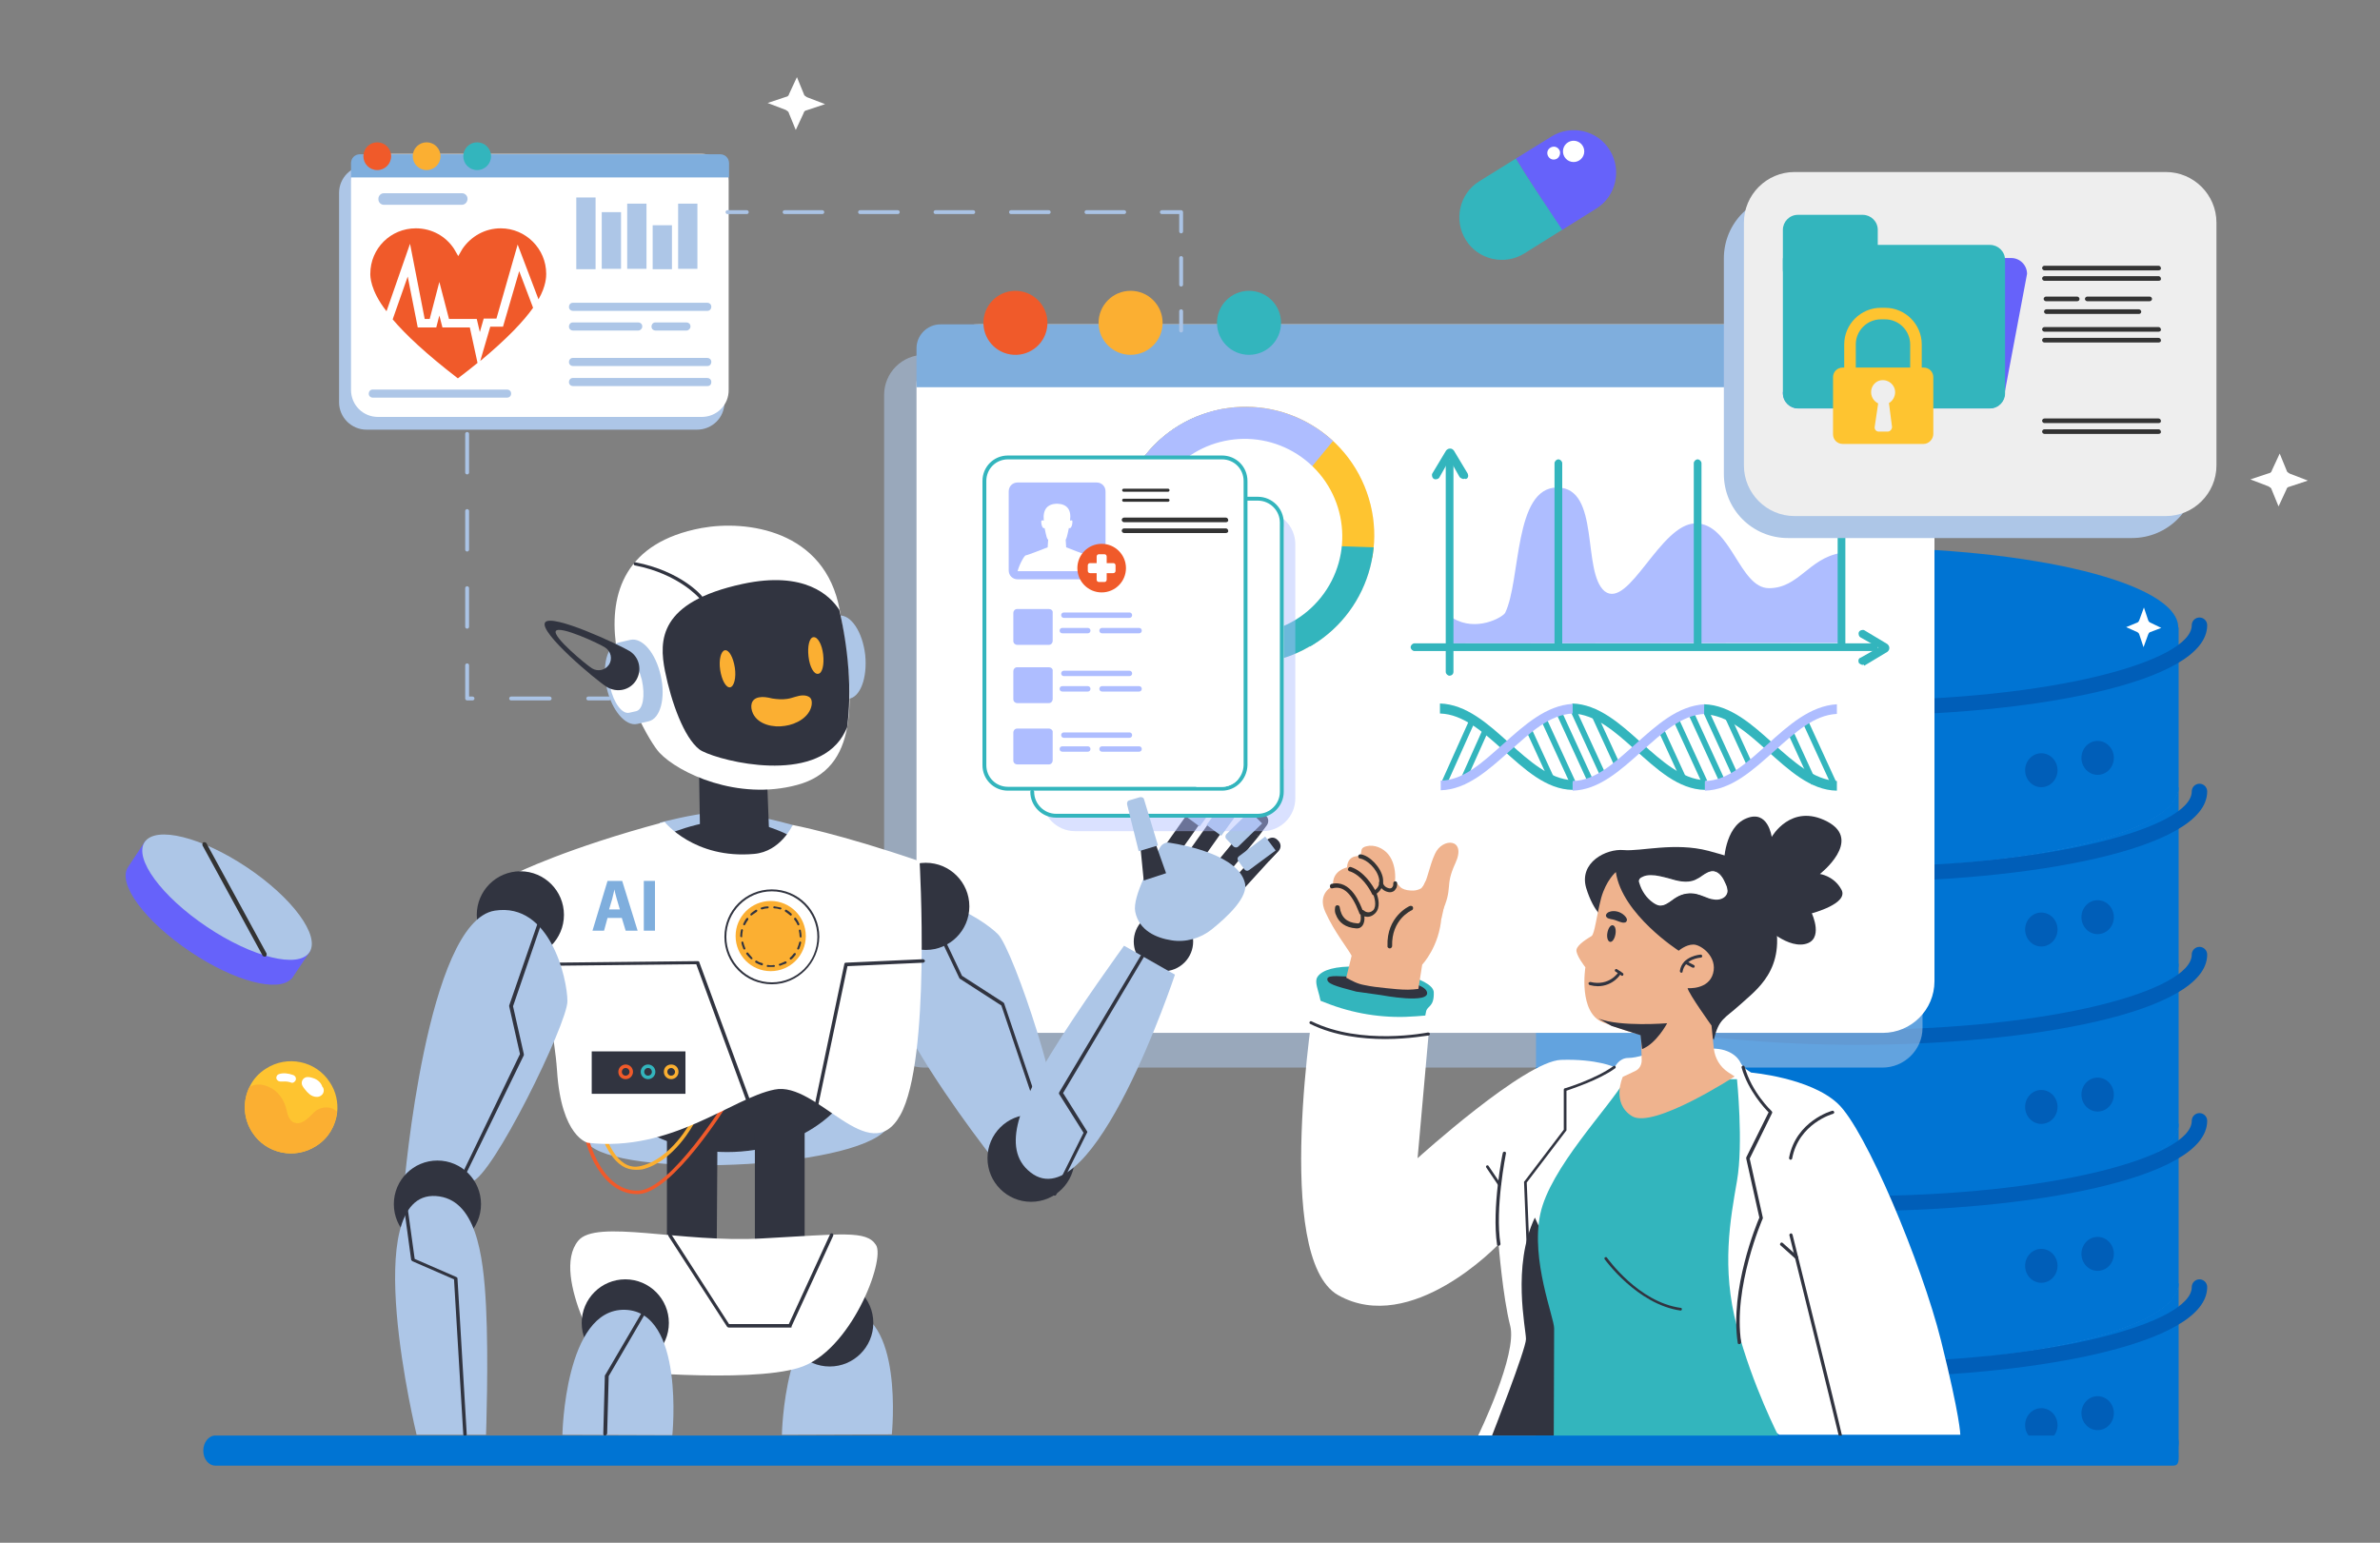 <?xml version="1.0" encoding="utf-8"?>
<!-- Generator: Adobe Illustrator 28.2.0, SVG Export Plug-In . SVG Version: 6.00 Build 0)  -->
<svg version="1.1" id="Layer_2_00000009587265501241758830000005158027546835378864_"
	 xmlns="http://www.w3.org/2000/svg" xmlns:xlink="http://www.w3.org/1999/xlink" x="0px" y="0px" viewBox="0 0 617 400"
	 style="enable-background:new 0 0 617 400;" xml:space="preserve">
<rect x="0" y="0" width="617" height="400" fill="#808080" stroke="none"/>
<style type="text/css">
	.st0{fill:#0074D3;}
	.st1{fill:#A6B2E9;}
	.st2{fill:#005EB8;}
	.st3{fill:#EEEEEE;}
	.st4{fill:#5A509F;}
	.st5{opacity:0.57;fill:#ADC6E7;enable-background:new    ;}
	.st6{fill:#FFFFFF;}
	.st7{fill:#7FAEDD;}
	.st8{fill:#F05A2A;}
	.st9{fill:#FBAF32;}
	.st10{fill:#33B5BD;}
	.st11{fill:#313440;}
	.st12{fill:#EFB38E;}
	.st13{fill:none;}
	.st14{fill:#ADC6E7;}
	.st15{opacity:0.25;fill:#FFFFFF;enable-background:new    ;}
	.st16{fill:#F05A2B;}
	.st17{fill:#FBAF31;}
	.st18{fill:none;stroke:#AAC3E5;stroke-linecap:round;stroke-linejoin:round;}
	.st19{fill:none;stroke:#AAC3E5;stroke-linecap:round;stroke-linejoin:round;stroke-dasharray:9.782,9.782;}
	.st20{fill:none;stroke:#AAC3E5;stroke-linecap:round;stroke-linejoin:round;stroke-dasharray:6.889,6.889;}
	.st21{fill:none;stroke:#AAC3E5;stroke-linecap:round;stroke-linejoin:round;stroke-miterlimit:10;stroke-dasharray:10;}
	.st22{fill:#AEBDFF;}
	.st23{fill:#6662FA;}
	.st24{fill:#333333;}
	.st25{fill:#FEC430;}
	.st26{clip-path:url(#SVGID_00000175300243549969216740000010983142916732786087_);}
	.st27{opacity:0.46;fill:#AEBDFF;}
	.st28{fill:#FFFFFF;stroke:#33B5BD;stroke-linecap:round;stroke-miterlimit:10;}
	.st29{fill:none;stroke:#005EB8;stroke-linecap:round;stroke-linejoin:round;stroke-miterlimit:10;}
	.st30{fill:#303030;}
	.st31{fill:#332E2E;}
	.st32{fill:none;stroke:#333333;stroke-linecap:round;stroke-linejoin:round;stroke-miterlimit:10;}
	.st33{fill:none;stroke:#FEC430;stroke-width:3;stroke-miterlimit:10;}
</style>
<g>
	<g>
		<g>
			<g>
				<g>
					<g>
						<g>
							<g>
								<g>
									<path class="st0" d="M564.8,204.1v45.7c0,11.4-37.3,16.4-83.3,16.4s-83.3-9.3-83.3-20.7V204L564.8,204.1L564.8,204.1z"/>
								</g>
							</g>
						</g>
					</g>
					<g>
						<g>
							<g>
								<ellipse class="st1" cx="481.4" cy="204.1" rx="83.3" ry="20.7"/>
							</g>
						</g>
					</g>
				</g>
				<g>
					<g>
						<g>
							<g>
								<g>
									<path class="st0" d="M564.8,162.7v41.5c0,11.4-37.3,20.7-83.3,20.7s-83.3-9.2-83.3-20.7v-41.5H564.8z"/>
								</g>
							</g>
						</g>
					</g>
					<g>
						<g>
							<g>
								<ellipse class="st0" cx="481.4" cy="162.7" rx="83.3" ry="20.7"/>
							</g>
						</g>
					</g>
				</g>
			</g>
			<g>
				<g>
					<g>
						<g>
							<g>
								<ellipse class="st2" cx="543.8" cy="196.5" rx="4.2" ry="4.4"/>
							</g>
						</g>
					</g>
					<g>
						<g>
							<g>
								<ellipse class="st2" cx="529.2" cy="199.7" rx="4.2" ry="4.4"/>
							</g>
						</g>
					</g>
				</g>
			</g>
			<g>
				<g>
					<g>
						<g>
							<g>
								<ellipse class="st2" cx="543.8" cy="237.8" rx="4.2" ry="4.4"/>
							</g>
						</g>
					</g>
					<g>
						<g>
							<g>
								<ellipse class="st2" cx="529.2" cy="241" rx="4.2" ry="4.4"/>
							</g>
						</g>
					</g>
				</g>
			</g>
		</g>
		<g>
			<g>
				<g>
					<g>
						<path class="st2" d="M481.4,185.5c44,0,90.8-8.2,90.8-23.4c0-1.1-0.9-2-2-2s-2,0.9-2,2c0,9.2-35.7,19.5-86.9,19.5
							s-86.9-10.3-86.9-19.5c0-1.1-0.9-2-2-2s-2,0.9-2,2C390.6,177.3,437.4,185.5,481.4,185.5z"/>
					</g>
				</g>
			</g>
		</g>
		<g>
			<g>
				<g>
					<g>
						<path class="st2" d="M481.4,228.6c44,0,90.8-8.2,90.8-23.4c0-1.1-0.9-2-2-2s-2,0.9-2,2c0,9.2-35.7,19.5-86.9,19.5
							s-86.9-10.3-86.9-19.5c0-1.1-0.9-2-2-2s-2,0.9-2,2C390.6,220.4,437.4,228.6,481.4,228.6z"/>
					</g>
				</g>
			</g>
		</g>
	</g>
	<g>
		<g>
			<g>
				<g>
					<g>
						<g>
							<g>
								<g>
									<path class="st0" d="M564.7,375c0-0.3,0.1-0.6,0.1-0.8v-41.5H398.1v41.5c0,0.3,0,0.6,0.1,0.8H564.7z"/>
								</g>
							</g>
						</g>
					</g>
					<g>
						<g>
							<g>
								<ellipse class="st1" cx="481.4" cy="332.7" rx="83.3" ry="20.7"/>
							</g>
						</g>
					</g>
				</g>
				<g>
					<g>
						<g>
							<g>
								<g>
									<path class="st0" d="M564.8,291.3v41.5c0,11.4-37.3,20.7-83.3,20.7s-83.3-9.2-83.3-20.7v-41.5H564.8z"/>
								</g>
							</g>
						</g>
					</g>
					<g>
						<g>
							<g>
								<ellipse class="st1" cx="481.4" cy="291.3" rx="83.3" ry="20.7"/>
							</g>
						</g>
					</g>
				</g>
				<g>
					<g>
						<g>
							<g>
								<g>
									<path class="st0" d="M564.8,249.9v41.5c0,11.4-37.3,20.7-83.3,20.7s-83.3-9.2-83.3-20.7v-41.5H564.8z"/>
								</g>
							</g>
						</g>
					</g>
				</g>
			</g>
			<g>
				<g>
					<g>
						<g>
							<g>
								<ellipse class="st2" cx="543.8" cy="283.8" rx="4.2" ry="4.4"/>
							</g>
						</g>
					</g>
					<g>
						<g>
							<g>
								<ellipse class="st2" cx="529.2" cy="287" rx="4.2" ry="4.4"/>
							</g>
						</g>
					</g>
				</g>
			</g>
			<g>
				<g>
					<g>
						<g>
							<g>
								<ellipse class="st2" cx="543.8" cy="325.1" rx="4.2" ry="4.4"/>
							</g>
						</g>
					</g>
					<g>
						<g>
							<g>
								<ellipse class="st2" cx="529.2" cy="328.2" rx="4.2" ry="4.4"/>
							</g>
						</g>
					</g>
				</g>
			</g>
			<g>
				<g>
					<g>
						<g>
							<g>
								<ellipse class="st2" cx="543.8" cy="366.4" rx="4.2" ry="4.4"/>
							</g>
						</g>
					</g>
					<g>
						<g>
							<g>
								<ellipse class="st2" cx="529.2" cy="369.5" rx="4.2" ry="4.4"/>
							</g>
						</g>
					</g>
				</g>
			</g>
		</g>
		<g>
			<g>
				<g>
					<g>
						<path class="st2" d="M481.4,270.9c44,0,90.8-8.2,90.8-23.4c0-1.1-0.9-2-2-2s-2,0.9-2,2c0,9.2-35.7,19.5-86.9,19.5
							s-86.9-10.3-86.9-19.5c0-1.1-0.9-2-2-2s-2,0.9-2,2C390.6,262.7,437.4,270.9,481.4,270.9z"/>
					</g>
				</g>
			</g>
		</g>
		<g>
			<g>
				<g>
					<g>
						<path class="st2" d="M481.4,314c44,0,90.8-8.2,90.8-23.4c0-1.1-0.9-2-2-2s-2,0.9-2,2c0,9.2-35.7,19.5-86.9,19.5
							s-86.9-10.3-86.9-19.5c0-1.1-0.9-2-2-2s-2,0.9-2,2C390.6,305.8,437.4,314,481.4,314z"/>
					</g>
				</g>
			</g>
		</g>
		<g>
			<g>
				<g>
					<g>
						<path class="st2" d="M481.4,357.1c44,0,90.8-8.2,90.8-23.4c0-1.1-0.9-2-2-2s-2,0.9-2,2c0,9.2-35.7,19.5-86.9,19.5
							s-86.9-10.3-86.9-19.5c0-1.1-0.9-2-2-2s-2,0.9-2,2C390.6,348.9,437.4,357.1,481.4,357.1z"/>
					</g>
				</g>
			</g>
		</g>
	</g>
	<g>
		<g>
			<g>
				<g>
					<path class="st3" d="M370,165.5c-0.3,0-0.7-0.1-1-0.3L352.6,153h-45.2c-0.9,0-1.7-0.8-1.7-1.7s0.8-1.7,1.7-1.7h46.3l17.2,12.8
						c0.7,0.6,0.9,1.6,0.3,2.3C371,165.2,370.5,165.5,370,165.5z"/>
				</g>
			</g>
		</g>
		<g>
			<g>
				<g>
					<g>
						<path class="st4" d="M348.6,133.6h-27.8c-1.1,0-1.9,0.9-1.9,1.9v4c0,1.1,0.9,1.9,1.9,1.9h27.8c1.1,0,1.9-0.9,1.9-1.9v-4
							C350.5,134.5,349.7,133.6,348.6,133.6z"/>
					</g>
				</g>
			</g>
			<g>
				<g>
					<g>
						<path class="st4" d="M310.1,133.6L310.1,133.6c-2.2,0-3.9,1.8-3.9,3.9l0,0c0,2.2,1.8,3.9,3.9,3.9l0,0c2.2,0,3.9-1.8,3.9-3.9
							l0,0C314,135.4,312.2,133.6,310.1,133.6z"/>
					</g>
				</g>
			</g>
		</g>
	</g>
	<g>
		<g>
			<g>
				<g>
					<path class="st3" d="M370,248.1c-0.3,0-0.7-0.1-1-0.3l-16.3-12.1h-45.2c-0.9,0-1.7-0.8-1.7-1.7s0.8-1.7,1.7-1.7h46.3l17.2,12.8
						c0.7,0.6,0.9,1.6,0.3,2.3C371,247.9,370.5,248.1,370,248.1z"/>
				</g>
			</g>
		</g>
		<g>
			<g>
				<g>
					<g>
						<path class="st4" d="M348.6,216.3h-27.8c-1.1,0-1.9,0.9-1.9,1.9v4c0,1.1,0.9,1.9,1.9,1.9h27.8c1.1,0,1.9-0.9,1.9-1.9v-4
							C350.5,217.2,349.7,216.3,348.6,216.3z"/>
					</g>
				</g>
			</g>
			<g>
				<g>
					<g>
						<path class="st4" d="M310.1,216.3L310.1,216.3c-2.2,0-3.9,1.8-3.9,3.9l0,0c0,2.2,1.8,3.9,3.9,3.9l0,0c2.2,0,3.9-1.8,3.9-3.9
							l0,0C314,218.1,312.2,216.3,310.1,216.3z"/>
					</g>
				</g>
			</g>
		</g>
	</g>
	<g>
		<g>
			<g>
				<g>
					<path class="st5" d="M488,276.8H239.6c-5.7,0-10.4-4.6-10.4-10.4v-164c0-5.7,4.6-10.4,10.4-10.4H488c5.7,0,10.4,4.6,10.4,10.4
						v164.1C498.4,272.2,493.7,276.8,488,276.8z"/>
					<g>
						<path class="st6" d="M488.1,267.8H253.6c-8.8,0-16-7.2-16-16V100.1c0-8.8,7.2-16,16-16h231.9c8.8,0,16,7.2,16,16v154.3
							C501.5,261.8,495.5,267.8,488.1,267.8z"/>
						<path class="st7" d="M501.5,100.4V90.3c0-3.4-2.8-6.2-6.2-6.2H243.8c-3.4,0-6.2,2.8-6.2,6.2v10.1H501.5z"/>
						
							<ellipse transform="matrix(0.16 -0.987 0.987 0.16 138.505 330.193)" class="st8" cx="263.3" cy="83.7" rx="8.3" ry="8.3"/>
						<circle class="st9" cx="293.1" cy="83.7" r="8.3"/>
						<circle class="st10" cx="323.8" cy="83.7" r="8.3"/>
					</g>
				</g>
			</g>
		</g>
		<g>
			<path class="st10" d="M342.5,262.3c0.4-3.9-2.2-7.3-0.9-9.1c1.3-1.8,4.7-2.7,10-2.6c5.3,0.1,20,2.8,20.1,6.7c0.1,3.9-1.7,3.4-2,5
				c-0.4,1.7-0.7,5.7-0.7,5.7L342.5,262.3z"/>
			<g>
				<path class="st11" d="M351.6,257.1c-5.8-1.5-7.6-2.1-7.5-3.3s4.1-0.5,6.6-0.6s18,0.6,19.2,3.9c1.2,3.4-11.9,0.9-11.9,0.9
					L351.6,257.1z"/>
			</g>
			<path class="st6" d="M443.1,271.9c5-0.3,7.4,2.1,8.1,3.6s2.8,2.6,2.8,2.6s15.2,1.3,22.4,8c7.2,6.6,21.8,41.5,26.8,61.5
				s5,24.4,5,24.4h-46.9l-22.2-12.9L443.1,271.9z"/>
			<path class="st6" d="M427.8,273c0,0-3.3,1.3-5.7,1.3c-2.4,0-3.5,2.4-3.5,2.4s-4.6-2.2-13.9-1.9c-9.4,0.3-37.2,25.5-37.2,25.5
				l3.3-37.1l-3.7,0.3c-7.5,0.6-15-0.4-22.1-3l-4.2-1.6c0,0-11,67.2,6.1,76.9c19,10.7,41.6-13.2,41.6-13.2s1.1,13.7,3,21.1
				c2,7.4-8.3,28.5-8.3,28.5h22L427.8,273z"/>
			<path class="st11" d="M397.9,315.7c-6,12.6-2.3,28.8-2.3,31.5c0,2.6-8.8,25-8.8,25h18.3l3.4-33.8L397.9,315.7z"/>
			<path class="st10" d="M421.3,280c-4.4,7.5-19.5,22.9-22,34.8s3.6,26.8,3.6,29.6c0,2.8-0.1,29.1-0.1,29.1l58.5-0.7
				c0,0-7-13.5-11-28.8c-4.1-15.3-1.7-28,0-37.8c1.7-9.7,0-26.4,0-26.4L421.3,280z"/>
			<path class="st11" d="M444.3,269.6c1.3-5.5,2.7-5.4,6.8-9.1c4.1-3.8,12.2-9.1,8.8-22.7c-3.4-13.6-8.2-14.8-17-17.2
				c-8.8-2.3-17.5,0.2-22-0.2s-11.6,3.2-9.7,9.8c2,6.6,5,8.2,5,8.2L444.3,269.6z"/>
			<path class="st12" d="M418.9,226.1c0,0-2.5,2.1-3.8,6.7c-1.2,4.6-1.7,9.4-2.5,9.9s-3.6,2.1-3.9,3.5c-0.3,1.3,2.3,4.6,2.3,4.6
				s-1.9,11.8,4.6,14.3c6.4,2.5,9.8,3.2,9.8,3.2l0.2,6.6c0,1.2-0.6,2.3-1.7,2.8l-3.2,1.5c0,0-3.1,6.8,2.4,10.2
				c5.5,3.4,26.6-10.3,26.6-10.3L448,278c-2.1-1.4-3.4-3.6-3.7-6.1l-0.6-6c0,0-5.9-8.2-6.2-9.7c0,0,5.4,0.5,6.6-3.8
				s-3.1-7.5-5.1-7.5s-3.8,1.6-3.8,1.6S420.5,237.1,418.9,226.1z"/>
			<path class="st11" d="M414.4,264.1c5.7,2.2,17.8,1.2,17.8,1.2s-2.8,5.3-6.5,6.7l-0.4-3.6l-7.5-2.4L414.4,264.1z"/>
			<path class="st11" d="M416.7,241.9c0.2-1.2,0.8-2.1,1.4-2s0.9,1.1,0.7,2.3c-0.2,1.2-0.8,2.1-1.4,2
				C416.8,244.1,416.5,243,416.7,241.9z"/>
			<g>
				<path class="st6" d="M444.4,225.8c-1.8-0.3-3.3,1.4-5,2.2c-4.3,1.9-9.5-2.8-13.8-0.8c-0.4,0.2-0.8,0.5-0.9,0.9
					c-0.1,0.3,0,0.6,0.1,0.9c0.6,2,1.8,3.8,3.5,5.1c0.5,0.4,1.2,0.8,1.8,0.8c1.7,0.2,3.1-1.3,4.6-2.2s3.3-1.2,5-0.8
					c1.5,0.3,2.9,1.2,4.4,1.5s3.4-0.3,3.8-1.8c0.2-0.9-0.1-1.8-0.5-2.6C446.8,227.6,445.9,226,444.4,225.8z"/>
				<path class="st11" d="M430.4,235.1c-0.1,0-0.2,0-0.4,0c-0.8-0.1-1.5-0.5-1.9-0.9c-1.7-1.3-3-3.1-3.6-5.2c-0.1-0.3-0.2-0.7-0.1-1
					c0.1-0.4,0.5-0.8,1-1c2.2-1,4.7-0.3,7.1,0.4c2.3,0.7,4.7,1.3,6.8,0.4c0.6-0.2,1.1-0.6,1.6-0.9c1.1-0.7,2.2-1.5,3.5-1.2
					c1.7,0.3,2.6,2,3.2,3.3c0.4,0.8,0.7,1.8,0.5,2.7c-0.4,1.6-2.4,2.3-4.1,2c-0.8-0.1-1.6-0.5-2.4-0.8c-0.7-0.3-1.3-0.5-2-0.7
					c-1.6-0.4-3.4-0.1-4.8,0.8c-0.4,0.2-0.8,0.5-1.2,0.8C432.6,234.4,431.6,235.1,430.4,235.1z M428,226.9c-0.8,0-1.6,0.1-2.3,0.5
					c-0.5,0.2-0.7,0.5-0.8,0.8c-0.1,0.3,0,0.5,0.1,0.8c0.6,2,1.8,3.8,3.5,5c0.7,0.5,1.2,0.7,1.7,0.8c1.2,0.1,2.2-0.6,3.3-1.4
					c0.4-0.3,0.8-0.6,1.2-0.8c1.5-0.9,3.4-1.2,5.1-0.8c0.7,0.2,1.4,0.4,2.1,0.7s1.5,0.6,2.3,0.7c1.5,0.3,3.2-0.3,3.6-1.7
					c0.2-0.8-0.1-1.7-0.5-2.5c-0.5-1.2-1.4-2.8-2.9-3.1l0,0c-1.1-0.2-2.2,0.5-3.2,1.2c-0.5,0.4-1.1,0.7-1.7,1c-2.2,1-4.7,0.3-7-0.4
					C430.9,227.3,429.4,226.9,428,226.9z"/>
			</g>
			<path class="st11" d="M396.1,324.2c-0.2,0-0.3-0.1-0.3-0.3l-0.7-17.4c0-0.1,0-0.2,0.1-0.2l10.2-13.4v-10.4c0-0.1,0.1-0.3,0.2-0.3
				s8-2.4,12.7-5.8c0.1-0.1,0.4-0.1,0.5,0.1c0.1,0.1,0.1,0.4-0.1,0.5c-4.3,3.1-11.3,5.3-12.6,5.8V293c0,0.1,0,0.1-0.1,0.2
				l-10.2,13.4l0.7,17.3C396.5,324,396.3,324.2,396.1,324.2C396.2,324.2,396.2,324.2,396.1,324.2z"/>
			<path class="st11" d="M388.5,323c-0.2,0-0.4-0.1-0.4-0.3c-1.4-9.4,1.4-23.6,1.5-23.8c0-0.2,0.3-0.3,0.5-0.3s0.4,0.3,0.3,0.5
				c0,0.1-2.9,14.3-1.4,23.5C388.9,322.8,388.8,323,388.5,323C388.6,323,388.5,323,388.5,323z"/>
			<path class="st11" d="M388.7,307.5c-0.1,0-0.3-0.1-0.3-0.2l-3.1-4.6c-0.1-0.2-0.1-0.4,0.1-0.5s0.4-0.1,0.5,0.1l3.1,4.6
				c0.1,0.2,0.1,0.4-0.1,0.5C388.9,307.4,388.8,307.5,388.7,307.5z"/>
			<path class="st11" d="M477.1,372.6c-0.2,0-0.3-0.1-0.4-0.3c-1.3-5.6-12.7-51.6-12.8-52c-0.1-0.2,0.1-0.4,0.3-0.5
				c0.2-0.1,0.4,0.1,0.5,0.3c0.1,0.5,11.6,46.5,12.8,52C477.5,372.4,477.4,372.6,477.1,372.6L477.1,372.6z"/>
			<g>
				<line class="st13" x1="461.8" y1="322.6" x2="465.7" y2="326"/>
				<path class="st11" d="M465.7,326.4c-0.1,0-0.2,0-0.3-0.1l-3.8-3.4c-0.2-0.1-0.2-0.4,0-0.6c0.1-0.2,0.4-0.2,0.6,0l3.8,3.4
					c0.2,0.1,0.2,0.4,0,0.6C465.9,326.3,465.8,326.4,465.7,326.4z"/>
			</g>
			<g>
				<path class="st6" d="M475.1,288.3c0,0-9.1,2.4-10.9,11.9"/>
				<path class="st11" d="M464.2,300.7L464.2,300.7c-0.3,0-0.4-0.3-0.4-0.5c1.8-9.6,11.1-12.2,11.2-12.2c0.2-0.1,0.4,0.1,0.5,0.3
					c0.1,0.2-0.1,0.4-0.3,0.5c-0.1,0-8.9,2.5-10.6,11.6C464.6,300.5,464.4,300.7,464.2,300.7z"/>
			</g>
			<g>
				<path class="st6" d="M451.9,276.7c1.9,6.8,7.1,11.7,7.1,11.7l-5.9,11.9l3.4,15.4c0,0-7.9,17.8-5.6,32.4"/>
				<path class="st11" d="M450.9,348.5c-0.2,0-0.4-0.1-0.4-0.3c-2.1-13.9,4.9-30.9,5.6-32.5l-3.4-15.3c0-0.1,0-0.2,0-0.3l5.8-11.7
					c-1-1-5.3-5.6-7-11.6c-0.1-0.2,0.1-0.4,0.3-0.5c0.2-0.1,0.4,0.1,0.5,0.3c1.8,6.6,6.9,11.4,7,11.5s0.2,0.3,0.1,0.5l-5.8,11.8
					l3.4,15.3c0,0.1,0,0.2,0,0.2c-0.1,0.2-7.8,17.9-5.6,32.2C451.3,348.3,451.2,348.5,450.9,348.5L450.9,348.5z"/>
			</g>
			<path class="st11" d="M359.1,269.4c-5.9,0-13.1-0.8-19.4-3.9c-0.2-0.1-0.3-0.3-0.2-0.5c0.1-0.2,0.3-0.3,0.5-0.2
				c13,6.4,30,2.9,30.2,2.9s0.4,0.1,0.5,0.3c0,0.2-0.1,0.4-0.3,0.5C370.3,268.4,365.5,269.4,359.1,269.4z"/>
			<path class="st11" d="M421.7,238.8c0.2-0.3,0-0.7-0.2-1c-0.9-1.2-2.5-1.8-3.9-1.5c-0.4,0.1-0.7,0.2-1,0.5s-0.4,0.7-0.1,1
				c0.2,0.3,0.7,0.4,1.1,0.5c0.8,0.1,1.5,0.4,2.3,0.7c0.4,0.1,0.8,0.3,1.2,0.2C421.3,239.2,421.6,239.1,421.7,238.8z"/>
			<path class="st11" d="M414.2,255.7c-0.6,0-1.3-0.1-2.1-0.3c-0.2-0.1-0.3-0.3-0.3-0.5c0.1-0.2,0.3-0.3,0.5-0.3
				c4.9,1.2,7.3-2.5,7.3-2.6c0.1-0.2,0.4-0.2,0.5-0.1c0.2,0.1,0.2,0.4,0.1,0.5C420.2,252.6,418.2,255.7,414.2,255.7z"/>
			<path class="st11" d="M420.5,253c-0.1,0-0.2,0-0.2-0.1l-1.5-1c-0.2-0.1-0.2-0.4-0.1-0.5c0.1-0.2,0.4-0.2,0.5-0.1l1.5,1
				c0.2,0.1,0.2,0.4,0.1,0.5C420.8,253,420.6,253,420.5,253z"/>
			<path class="st11" d="M435.9,252.2C435.8,252.2,435.8,252.2,435.9,252.2c-0.3,0-0.4-0.2-0.4-0.5c0.6-3.9,5.4-4.2,5.4-4.2
				c0.2,0,0.4,0.2,0.4,0.4s-0.2,0.4-0.4,0.4c-0.2,0-4.1,0.3-4.7,3.6C436.2,252.1,436.1,252.2,435.9,252.2z"/>
			<path class="st11" d="M439,250.9c-0.1,0-0.1,0-0.2,0l-1.9-1c-0.2-0.1-0.3-0.3-0.2-0.5c0.1-0.2,0.3-0.3,0.5-0.2l1.9,1
				c0.2,0.1,0.3,0.3,0.2,0.5C439.3,250.8,439.2,250.9,439,250.9z"/>
			<path class="st11" d="M446.9,223.8c0,0,0.1-9.3,5.8-11.6c5.7-2.4,6.6,4.8,6.6,4.8s5-8.9,14.4-4c9.3,4.9-1.9,13.6-1.9,13.6
				s3.7,0.5,5.6,4.1s-7.7,6.1-7.7,6.1s3.3,7-1.9,8c-5.2,1-11.5-5.7-11.5-5.7L446.9,223.8z"/>
			<path class="st11" d="M435.7,339.8C435.6,339.8,435.6,339.8,435.7,339.8c-11.3-1.6-19.6-13.2-19.7-13.3c-0.1-0.2-0.1-0.4,0.1-0.5
				s0.4-0.1,0.5,0.1c0.1,0.1,8.1,11.5,19.1,13c0.2,0,0.4,0.2,0.3,0.4C436,339.7,435.8,339.8,435.7,339.8z"/>
		</g>
		<g>
			<path class="st14" d="M228.8,238.6c8.6-11.6,25.8-0.5,29.9,3.6s18.1,46.6,14.9,50.8c-3.2,4.3-11.9,12.8-11.9,12.8
				S218.1,253,228.8,238.6z"/>
			<path class="st11" d="M271.1,293.9c-0.2,0-0.4-0.1-0.4-0.3l-11.1-32.9l-10.7-6.9c-0.1,0-0.1-0.1-0.2-0.2l-9.6-20.2
				c-0.1-0.2,0-0.5,0.2-0.6s0.5,0,0.6,0.2l9.5,20l10.7,6.9c0.1,0.1,0.1,0.1,0.2,0.2l11.2,33.1c0.1,0.2,0,0.5-0.3,0.6
				C271.2,293.9,271.1,293.9,271.1,293.9z"/>
			<path class="st14" d="M205.5,213.9c-8.5-2.4-15.5-3.4-20.5-3.2c-4.9,0.2-14,2.6-14,2.6s1.6,5.5,2.3,6.3s20.7,10.7,20.7,10.7
				l9.9-6.9L205.5,213.9z"/>
			<path class="st14" d="M231.2,371.9c0,0,3.3-31.9-12.3-32.3S202.7,372,202.7,372L231.2,371.9z"/>
			<circle class="st11" cx="215.1" cy="343" r="11.3"/>
			<path class="st14" d="M229.8,292.8c-8.9,10.5-69.7,12.7-77.5,3.6c-7.7-9.1,21.9-24.1,21.9-24.1l34-8.3l22.1,23.5L229.8,292.8z"/>
			<ellipse class="st11" cx="188.5" cy="271.1" rx="35.3" ry="27.6"/>
			<polygon class="st11" points="186,294.5 185.8,324.6 172.9,324.6 172.9,293.7 183.5,293.7 			"/>
			<polygon class="st11" points="198.8,200.5 199.7,224.2 181.6,223.1 181.2,198.7 			"/>
			<path class="st11" d="M171.8,216.9c0,0,9.5-4.6,18.9-4.2c9.3,0.4,18.1,6.2,18.1,6.2l-7.9,6.6l-18.5,0.2L171.8,216.9z"/>
			<circle class="st11" cx="240" cy="235" r="11.3"/>
			<path class="st14" d="M214.4,159.9c0.5-0.1,2.6-0.3,3.1-0.3c3.1-0.3,6.1,4.2,6.8,10.2c0.6,6-1.3,11.1-4.4,11.4
				c-0.5,0.1-2.6,0.3-3.1,0.3c-3.1,0.3-6.1-4.2-6.8-10.2C209.3,165.4,211.3,160.3,214.4,159.9z"/>
			<path class="st6" d="M181.9,136.9c11.5-2.1,32,0.4,35.8,21.3c4.4,24.2,4.5,41.1-11,45.3c-15.5,4.2-30.8-3.1-35.7-8.3
				C166,189.9,142.1,144.3,181.9,136.9z"/>
			<path class="st11" d="M217.6,158.2c0-0.1,0-0.1-0.1-0.2c-2.3-3.5-8.8-10.1-25-6.6c-21.7,4.7-21.7,14.6-20.1,22.6
				c1.6,8,4.9,17.2,8.9,20.3c3,2.3,26.2,8.9,35.6-1.4c1.2-1.3,2-2.7,2.7-4.3C220.9,179.2,219.9,168.1,217.6,158.2z"/>
			<path class="st9" d="M186.7,173.7c-0.4-2.6,0.2-4.9,1.2-5.1c1.1-0.2,2.2,1.9,2.6,4.5c0.4,2.6-0.2,4.9-1.2,5.1
				C188.2,178.4,187.1,176.3,186.7,173.7z"/>
			<path class="st9" d="M209.6,170.2c-0.3-2.6,0.2-4.9,1.3-5s2.2,1.9,2.5,4.5s-0.2,4.9-1.3,5C211,174.9,209.9,172.9,209.6,170.2z"/>
			<g>
				<path class="st15" d="M207.9,143L207.9,143C207.9,142.9,207.9,142.9,207.9,143z"/>
			</g>
			<path class="st9" d="M196.8,180.8c-2.2,0.4-2.4,2.4-1.6,4.2c1.4,2.9,5.3,3.7,8.3,3.2c2.9-0.4,6.3-2.2,6.9-5.3
				c0.1-0.7,0.1-1.4-0.3-1.9c-0.4-0.5-1.2-0.7-1.9-0.7c-1.4,0-2.7,0.7-4.1,0.9c-1.3,0.2-2.6,0.1-3.9-0.1
				C199,180.8,197.8,180.6,196.8,180.8z"/>
			<path class="st11" d="M181.6,155.3c-0.1,0-0.3-0.1-0.3-0.2c-0.1-0.1-5.4-6.3-16.7-8.5c-0.2,0-0.4-0.3-0.3-0.5
				c0-0.2,0.3-0.4,0.5-0.3c11.7,2.3,17,8.5,17.2,8.8c0.2,0.2,0.1,0.5-0.1,0.6C181.8,155.2,181.7,155.3,181.6,155.3z"/>
			<path class="st14" d="M163.4,165.9c-0.5,0.1-2.5,0.6-3,0.7c-3,0.7-4.4,6-3.1,11.8c1.3,5.8,4.9,10,7.9,9.3c0.5-0.1,2.5-0.6,3-0.7
				c3-0.7,4.4-6,3.1-11.8C170,169.3,166.5,165.2,163.4,165.9z"/>
			<path class="st6" d="M161.5,169.7c-0.3,0.1-1.5,0.3-1.8,0.4c-1.8,0.4-2.4,4-1.5,8.1s3.1,7,4.9,6.6c0.3-0.1,1.5-0.3,1.8-0.4
				c1.8-0.4,2.4-4,1.5-8.1C165.4,172.3,163.2,169.3,161.5,169.7z"/>
			<polygon class="st11" points="208.6,287.3 208.6,324.6 195.7,324.6 195.7,293.7 206.3,293.7 			"/>
			<path class="st16" d="M165.1,309.6c-8.7,0-13.7-11.3-14.2-19c0-0.2,0.2-0.5,0.4-0.5s0.5,0.2,0.5,0.4c0.6,7.5,5.3,18.5,13.7,18.2
				s22.6-23.3,22.8-23.5c0.1-0.2,0.4-0.3,0.6-0.1c0.2,0.1,0.3,0.4,0.1,0.6c-0.6,1-14.6,23.6-23.5,23.9
				C165.4,309.6,165.2,309.6,165.1,309.6z"/>
			<path class="st17" d="M164.8,303.3c-1.2,0-2.4-0.3-3.5-1c-4.7-3-6.4-11.3-6.4-11.6l0.9-0.2c0,0.1,1.7,8.3,6,11.1
				c1.4,0.9,2.8,1.1,4.4,0.7c7.9-1.9,12.9-11.5,13-11.6l0.8,0.4c-0.2,0.4-5.3,10.1-13.5,12.1C165.8,303.3,165.3,303.3,164.8,303.3z"
				/>
			<path class="st6" d="M149.9,321.7c4.6-5.7,26.8,0.6,47.6-0.6c20.8-1.1,27.1-2.2,29.6,1.7c2.5,3.9-6.6,27.7-19.9,31.8
				c-13.3,4.2-49.5,0.6-49.5,0.6S142.4,330.8,149.9,321.7z"/>
			<path class="st6" d="M133.8,226.4c0,0,13.3-6.6,38.5-13.3c0,0,7.7,9.7,23.2,8.3c6.9-0.6,10-7.5,10-7.5s11.9,2.2,32.9,9.4
				c0,0,3,51.5-5,65.8c-8,14.4-21.6-8.9-32.6-6.6c-11.1,2.2-26.6,16.3-48.4,13.8c0,0-6.9-1.4-8-18.8
				C143.2,260.1,133.8,226.4,133.8,226.4z"/>
			<circle class="st11" cx="162.1" cy="343" r="11.3"/>
			<path class="st14" d="M174.3,372.1c0,0,3.3-32.1-12.3-32.5S145.8,372,145.8,372L174.3,372.1z"/>
			<path class="st11" d="M210.9,290.3L210.9,290.3l-15.4-0.2c-0.2,0-0.3-0.1-0.4-0.3L180.5,250l-37.7,0.4l0,0
				c-0.2,0-0.4-0.2-0.4-0.4s0.2-0.4,0.4-0.4l38.1-0.4c0.2,0,0.4,0.1,0.4,0.3l14.6,39.7l14.7,0.2l8.3-39.5c0-0.2,0.2-0.3,0.4-0.3
				l20-0.9c0.2,0,0.4,0.2,0.5,0.4c0,0.2-0.2,0.4-0.4,0.5l-19.7,0.9l-8.3,39.5C211.3,290.1,211.1,290.3,210.9,290.3z"/>
			<ellipse class="st11" cx="134.9" cy="237.2" rx="11.3" ry="11.3"/>
			<path class="st14" d="M128.3,236.1c14.3-2.2,18.8,17.7,18.8,23.5c0,5.8-19.6,45.9-24.9,46.8c-5.3,0.8-17.4,0.8-17.4,0.8
				S110.6,238.8,128.3,236.1z"/>
			<circle class="st11" cx="113.4" cy="312.2" r="11.3"/>
			<circle class="st11" cx="267.3" cy="300.3" r="11.3"/>
			
				<ellipse transform="matrix(0.707 -0.707 0.707 0.707 -84.263 284.845)" class="st11" cx="301.7" cy="244.1" rx="7.7" ry="7.7"/>
			<path class="st14" d="M113,310.1c10.3,0.7,12.3,14.7,13,28.6s0,33.3,0,33.3h-18C108,372,92.6,308.8,113,310.1z"/>
			<path class="st11" d="M120.1,305.2c-0.1,0-0.1,0-0.2,0c-0.2-0.1-0.3-0.4-0.2-0.6l15.1-31.3l-2.8-12.4c0-0.1,0-0.2,0-0.2l7.3-21.1
				c0.1-0.2,0.3-0.4,0.6-0.3c0.2,0.1,0.4,0.3,0.3,0.6l-7.2,21l2.8,12.4c0,0.1,0,0.2,0,0.3L120.5,305
				C120.4,305.1,120.2,305.2,120.1,305.2z"/>
			<path class="st11" d="M120.5,372.3c-0.2,0-0.4-0.2-0.4-0.4l-2.4-40.2l-10.8-4.7c-0.1-0.1-0.2-0.2-0.3-0.3l-2.4-17.6
				c0-0.2,0.1-0.5,0.4-0.5c0.2,0,0.5,0.1,0.5,0.4l2.4,17.4l10.8,4.7c0.2,0.1,0.3,0.2,0.3,0.4l2.4,40.4
				C121,372.1,120.8,372.3,120.5,372.3L120.5,372.3z"/>
			<path class="st14" d="M267.2,304c-8.2-6.3-1.9-19.1,5.3-30.9c7.2-11.8,18.9-27.9,18.9-27.9l13.2,7.5
				C304.6,252.7,283.4,316.6,267.2,304z"/>
			<path class="st11" d="M273.5,310c-0.1,0-0.1,0-0.2,0c-0.2-0.1-0.3-0.4-0.2-0.6l7.8-15.7l-6.3-10c-0.1-0.1-0.1-0.3,0-0.5
				l21.1-35.4c0.1-0.2,0.4-0.3,0.6-0.2s0.3,0.4,0.2,0.6l-20.9,35.2l6.2,9.9c0.1,0.1,0.1,0.3,0,0.4l-7.9,15.9
				C273.8,309.9,273.6,310,273.5,310z"/>
			<path class="st11" d="M156.8,372.2L156.8,372.2c-0.3,0-0.4-0.2-0.4-0.5l0.4-15c0-0.1,0-0.1,0.1-0.2l9.9-16.9
				c0.1-0.2,0.4-0.3,0.6-0.2c0.2,0.1,0.3,0.4,0.2,0.6l-9.8,16.8l-0.4,14.9C157.3,372,157.1,372.2,156.8,372.2z"/>
			<path class="st11" d="M205,344.2h-16.1c-0.1,0-0.3-0.1-0.4-0.2l-15.2-23.5c-0.1-0.2-0.1-0.5,0.1-0.6c0.2-0.1,0.5-0.1,0.6,0.1
				l15,23.3h15.5l10.7-23.3c0.1-0.2,0.4-0.3,0.6-0.2c0.2,0.1,0.3,0.4,0.2,0.6l-10.8,23.5C205.3,344.1,205.2,344.2,205,344.2z"/>
			<path class="st11" d="M157.3,178.1c2.6,1.6,6,0.9,7.6-1.7c1.6-2.6,0.9-6-1.7-7.6c-2.6-1.6-20.3-9.9-21.9-7.4
				C139.7,164,154.7,176.5,157.3,178.1z M144.1,163.6c1-1.5,11.3,3.3,12.8,4.3s1.9,2.9,1,4.4c-1,1.5-2.9,1.9-4.4,1
				C151.9,172.3,143.2,165.1,144.1,163.6z"/>
			<polygon class="st11" points="322.3,230.6 319.6,228.1 328.8,218 331.5,220.5 			"/>
			<path class="st11" d="M329,223.2l-1.6-4.8l1.4-0.9c1.1-0.6,1.9-0.3,2.6,0.5l0,0c0.7,0.7,0.8,1.8,0.1,2.6L329,223.2z"/>
			<polygon class="st11" points="322.8,214.6 326.3,216.8 318.4,226.4 314.9,224.2 			"/>
			
				<rect x="308.4" y="215.8" transform="matrix(0.578 -0.816 0.816 0.578 -45.768 347.086)" class="st11" width="8.8" height="4.1"/>
			
				<rect x="301.8" y="213.9" transform="matrix(0.578 -0.816 0.816 0.578 -46.711 341.509)" class="st11" width="10.2" height="4.1"/>
			<path class="st14" d="M314.1,241c-2.9,2.3-6.7,3.4-10.4,2.8c-3.9-0.6-8.4-2.5-9.4-7.4c-0.8-4,4.4-13.3,6.5-16.8
				c0.5-0.8,1.5-1.3,2.4-1.1c4.6,0.7,17.7,3.4,19.5,10.3C323.8,232.5,318.2,237.7,314.1,241z"/>
			<path class="st14" d="M307.2,211.5l3.8,2.8l8.3-11.4c0.3-0.4,0.2-1-0.2-1.3l-2.3-1.7c-0.4-0.3-1-0.2-1.3,0.2L307.2,211.5z"/>
			<path class="st14" d="M330.7,220.5l-2.7-3.6l-6.8,5.1c-0.4,0.3-0.5,0.8-0.2,1.2l1.6,2.2c0.3,0.4,0.8,0.5,1.2,0.2L330.7,220.5z"/>
			<path class="st11" d="M326.3,216.8l-3.8-1.6l3-4c1.1-0.7,1.8-0.4,2.6,0.2l0,0c0.8,0.6,0.9,1.8,0.3,2.6L326.3,216.8z"/>
			<path class="st14" d="M327.2,213.5l-3.2-3.2l-6.1,6c-0.3,0.4-0.3,0.9,0,1.2l1.9,2c0.4,0.3,0.9,0.3,1.2,0L327.2,213.5z"/>
			<path class="st14" d="M312.8,213.9l3.8,2.8l10.1-14c0.3-0.4,0.2-1-0.2-1.3l-2.3-1.7c-0.4-0.3-1-0.2-1.3,0.2L312.8,213.9z"/>
			<g>
				<circle class="st6" cx="200.1" cy="242.9" r="12.1"/>
				<path class="st11" d="M200.1,255.2c-6.8,0-12.3-5.5-12.3-12.3s5.5-12.3,12.3-12.3s12.3,5.5,12.3,12.3
					C212.3,249.7,206.8,255.2,200.1,255.2z M200.1,231.1c-6.5,0-11.8,5.3-11.8,11.8s5.3,11.8,11.8,11.8s11.8-5.3,11.8-11.8
					C211.9,236.4,206.6,231.1,200.1,231.1z"/>
			</g>
			<ellipse class="st9" cx="199.8" cy="242.7" rx="9.1" ry="9.1"/>
			<path class="st11" d="M199.9,250.7c-0.3,0-0.6,0-0.9,0c-0.1,0-0.3-0.1-0.2-0.3c0-0.1,0.1-0.3,0.3-0.2c0.5,0.1,1,0.1,1.5,0
				c0.1,0,0.3,0.1,0.3,0.2c0,0.1-0.1,0.3-0.2,0.3C200.4,250.7,200.2,250.7,199.9,250.7z M202.2,250.4c-0.1,0-0.2-0.1-0.3-0.2
				c0-0.1,0-0.3,0.2-0.3c0.5-0.2,1-0.4,1.4-0.6c0.1-0.1,0.3,0,0.4,0.1c0.1,0.1,0,0.3-0.1,0.4C203.4,249.9,202.8,250.2,202.2,250.4
				C202.3,250.3,202.3,250.4,202.2,250.4z M197.5,250.3L197.5,250.3c-0.6-0.2-1.1-0.4-1.6-0.7c-0.1-0.1-0.2-0.2-0.1-0.4
				c0.1-0.1,0.2-0.2,0.4-0.1c0.4,0.3,0.9,0.5,1.4,0.6c0.1,0,0.2,0.2,0.2,0.3C197.7,250.3,197.6,250.3,197.5,250.3z M205,248.8
				c-0.1,0-0.1,0-0.2-0.1c-0.1-0.1-0.1-0.3,0-0.4c0.4-0.3,0.7-0.7,1-1.1c0.1-0.1,0.3-0.1,0.4-0.1c0.1,0.1,0.1,0.3,0.1,0.4
				c-0.3,0.4-0.7,0.9-1.1,1.2C205.1,248.7,205.1,248.8,205,248.8z M194.8,248.7c-0.1,0-0.1,0-0.2-0.1c-0.4-0.4-0.8-0.8-1.1-1.2
				c-0.1-0.1-0.1-0.3,0.1-0.4c0.1-0.1,0.3-0.1,0.4,0.1c0.3,0.4,0.7,0.8,1,1.2c0.1,0.1,0.1,0.3,0,0.4
				C194.9,248.7,194.8,248.7,194.8,248.7z M206.9,246.2h-0.1c-0.1-0.1-0.2-0.2-0.1-0.4c0.2-0.5,0.4-1,0.5-1.5c0-0.1,0.2-0.2,0.3-0.2
				s0.2,0.2,0.2,0.3c-0.1,0.5-0.3,1.1-0.5,1.6C207.1,246.1,207,246.2,206.9,246.2z M192.9,246.2c-0.1,0-0.2-0.1-0.2-0.2
				c-0.2-0.5-0.4-1-0.5-1.6c0-0.1,0.1-0.3,0.2-0.3c0.1,0,0.3,0.1,0.3,0.2c0.1,0.5,0.3,1,0.5,1.5c0.1,0.1,0,0.3-0.1,0.4
				C193,246.1,192.9,246.2,192.9,246.2z M207.6,243.1c-0.1,0-0.3-0.1-0.3-0.3l0,0c0-0.5-0.1-1-0.2-1.5c0-0.1,0.1-0.3,0.2-0.3
				c0.1,0,0.3,0.1,0.3,0.2c0.1,0.5,0.2,1.1,0.2,1.6C207.8,242.9,207.7,243.1,207.6,243.1z M192.2,243L192.2,243
				c-0.1,0-0.3-0.1-0.3-0.3c0-0.6,0.1-1.1,0.2-1.6c0-0.1,0.2-0.2,0.3-0.2s0.2,0.2,0.2,0.3c-0.1,0.5-0.2,1-0.2,1.5
				C192.5,242.9,192.4,243,192.2,243z M206.9,239.9c-0.1,0-0.2-0.1-0.2-0.2c-0.2-0.5-0.5-0.9-0.8-1.3c-0.1-0.1-0.1-0.3,0.1-0.4
				c0.1-0.1,0.3-0.1,0.4,0.1c0.3,0.4,0.6,0.9,0.8,1.4c0.1,0.1,0,0.3-0.1,0.4C207,239.9,206.9,239.9,206.9,239.9z M192.9,239.9h-0.1
				c-0.1-0.1-0.2-0.2-0.1-0.4c0.2-0.5,0.5-1,0.8-1.4c0.1-0.1,0.3-0.1,0.4-0.1c0.1,0.1,0.1,0.3,0.1,0.4c-0.3,0.4-0.6,0.9-0.8,1.3
				C193.1,239.9,193,239.9,192.9,239.9z M205,237.4c-0.1,0-0.1,0-0.2-0.1c-0.4-0.3-0.8-0.7-1.2-0.9c-0.1-0.1-0.2-0.2-0.1-0.4
				c0.1-0.1,0.2-0.2,0.4-0.1c0.5,0.3,0.9,0.6,1.3,1c0.1,0.1,0.1,0.3,0,0.4C205.2,237.3,205.1,237.4,205,237.4z M194.8,237.4
				c-0.1,0-0.1,0-0.2-0.1c-0.1-0.1-0.1-0.3,0-0.4c0.4-0.4,0.9-0.7,1.3-1c0.1-0.1,0.3,0,0.4,0.1c0.1,0.1,0,0.3-0.1,0.4
				c-0.4,0.3-0.9,0.6-1.3,0.9C194.9,237.3,194.8,237.4,194.8,237.4z M202.3,235.8C202.2,235.8,202.2,235.8,202.3,235.8
				c-0.6-0.2-1.1-0.3-1.6-0.3c-0.1,0-0.3-0.1-0.2-0.3c0-0.1,0.1-0.3,0.3-0.2c0.6,0.1,1.1,0.2,1.6,0.3c0.1,0,0.2,0.2,0.2,0.3
				C202.5,235.7,202.4,235.8,202.3,235.8z M197.5,235.8c-0.1,0-0.2-0.1-0.3-0.2c0-0.1,0-0.3,0.2-0.3c0.5-0.2,1.1-0.3,1.6-0.3
				c0.1,0,0.3,0.1,0.3,0.2c0,0.1-0.1,0.3-0.2,0.3C198.6,235.5,198.1,235.6,197.5,235.8C197.6,235.8,197.6,235.8,197.5,235.8z"/>
			<rect x="153.4" y="272.6" class="st11" width="24.3" height="11"/>
			<path class="st17" d="M174,279.8c-1,0-1.9-0.8-1.9-1.9s0.8-1.9,1.9-1.9s1.9,0.8,1.9,1.9S175,279.8,174,279.8z M174,276.9
				c-0.5,0-1,0.4-1,1c0,0.5,0.4,1,1,1c0.5,0,1-0.4,1-1C175,277.4,174.5,276.9,174,276.9z"/>
			<path class="st10" d="M166.1,277.9c0-1,0.8-1.9,1.9-1.9c1,0,1.9,0.8,1.9,1.9c0,1-0.8,1.9-1.9,1.9
				C167,279.8,166.1,279,166.1,277.9z M167,277.9c0,0.5,0.4,1,1,1c0.5,0,1-0.4,1-1c0-0.5-0.4-1-1-1S167,277.4,167,277.9z"/>
			<path class="st8" d="M160.3,277.9c0-1,0.8-1.9,1.9-1.9c1,0,1.9,0.8,1.9,1.9c0,1-0.8,1.9-1.9,1.9S160.3,279,160.3,277.9z
				 M161.2,277.9c0,0.5,0.4,1,1,1c0.5,0,1-0.4,1-1c0-0.5-0.4-1-1-1C161.6,276.9,161.2,277.4,161.2,277.9z"/>
		</g>
		<g>
			<path class="st7" d="M157.5,238l-0.9,3.3h-3l3.9-12.9h3.8l4,12.9h-3.1l-1-3.3H157.5z M160.7,235.8l-0.8-2.7
				c-0.2-0.8-0.5-1.7-0.6-2.5l0,0c-0.2,0.8-0.4,1.7-0.6,2.5l-0.8,2.7H160.7z"/>
			<path class="st7" d="M169.8,228.4v12.9h-2.9v-12.9H169.8z"/>
		</g>
		<g>
			<g>
				<g>
					<g>
						<path class="st14" d="M180.7,111.4H95c-3.9,0-7.1-3.2-7.1-7.1V50c0-3.9,3.2-7.1,7.1-7.1h85.7c3.9,0,7.1,3.2,7.1,7.1v54.4
							C187.8,108.3,184.6,111.4,180.7,111.4z"/>
						<g>
							<path class="st6" d="M181.9,108.1H98c-3.9,0-7-3.1-7-7V46.9c0-3.9,3.1-7,7-7h83.9c3.9,0,7,3.1,7,7V101
								C189,105,185.8,108.1,181.9,108.1z"/>
							<path class="st7" d="M189,46v-3.7c0-1.3-1-2.3-2.3-2.3H93.3C92,40,91,41,91,42.3V46H189z"/>
							<ellipse class="st8" cx="97.8" cy="40.5" rx="3.6" ry="3.6"/>
							<ellipse class="st9" cx="110.6" cy="40.5" rx="3.6" ry="3.6"/>
							<ellipse class="st10" cx="123.7" cy="40.5" rx="3.6" ry="3.6"/>
						</g>
					</g>
				</g>
			</g>
			<g>
				<g>
					<g>
						<g>
							<rect x="149.4" y="51.2" class="st14" width="5" height="18.6"/>
						</g>
						<g>
							<rect x="156" y="55" class="st14" width="5" height="14.7"/>
						</g>
						<g>
							<rect x="169.2" y="58.4" class="st14" width="5" height="11.4"/>
						</g>
						<g>
							<rect x="162.6" y="52.8" class="st14" width="5" height="16.9"/>
						</g>
						<g>
							<rect x="175.8" y="52.8" class="st14" width="5" height="16.9"/>
						</g>
						<g>
							<path class="st14" d="M119.7,53.1H99.5c-0.7,0-1.4-0.6-1.4-1.4v-0.2c0-0.7,0.6-1.4,1.4-1.4h20.3c0.7,0,1.4,0.6,1.4,1.4v0.2
								C121.1,52.5,120.5,53.1,119.7,53.1z"/>
						</g>
						<g>
							<path class="st14" d="M183.4,80.6h-34.9c-0.5,0-1-0.4-1-1v-0.1c0-0.5,0.4-1,1-1h34.9c0.5,0,1,0.4,1,1v0.1
								C184.4,80.1,184,80.6,183.4,80.6z"/>
						</g>
						<g>
							<path class="st14" d="M131.5,103.1H96.6c-0.5,0-1-0.4-1-1V102c0-0.5,0.4-1,1-1h34.9c0.5,0,1,0.4,1,1v0.1
								C132.5,102.7,132,103.1,131.5,103.1z"/>
						</g>
						<g>
							<path class="st14" d="M183.4,94.9h-34.9c-0.5,0-1-0.4-1-1v-0.1c0-0.5,0.4-1,1-1h34.9c0.5,0,1,0.4,1,1v0.1
								C184.4,94.4,184,94.9,183.4,94.9z"/>
						</g>
						<g>
							<path class="st14" d="M183.4,100.1h-34.9c-0.5,0-1-0.4-1-1V99c0-0.5,0.4-1,1-1h34.9c0.5,0,1,0.4,1,1v0.1
								C184.4,99.7,184,100.1,183.4,100.1z"/>
						</g>
						<g>
							<path class="st14" d="M165.5,85.7h-17c-0.5,0-1-0.4-1-1v-0.1c0-0.5,0.4-1,1-1h17c0.5,0,1,0.4,1,1v0.1
								C166.5,85.2,166,85.7,165.5,85.7z"/>
						</g>
						<g>
							<path class="st14" d="M178,85.7h-8.1c-0.5,0-1-0.4-1-1v-0.1c0-0.5,0.4-1,1-1h8.1c0.5,0,1,0.4,1,1v0.1
								C179,85.2,178.5,85.7,178,85.7z"/>
						</g>
					</g>
				</g>
				<g>
					<path class="st8" d="M100.2,80.7l6.1-17.5l3.8,19.5h1.3l2.5-9.6l2.5,9.6h7.2l0.8,3.4l1-3.5h3.3l5.5-19.2l5.4,14.2
						c2-3.4,2-6,2-6.6c0-6.5-5.3-11.8-11.8-11.8c-4.1,0-7.7,2.1-9.9,5.3l0,0l-1.1,1.9l-1.1-1.9l0,0c-2.1-3.2-5.7-5.3-9.9-5.3
						C101.3,59.2,96,64.4,96,71C96,71.5,95.9,75.2,100.2,80.7z"/>
					<path class="st8" d="M134.6,70.3l-4.2,14.4h-3.3l-2.6,8.9c7.1-5.9,11.3-10.4,13.7-13.8L134.6,70.3z"/>
					<path class="st8" d="M121.8,84.9h-7.1l-0.8-3.1l-0.8,3.1h-4.8l-2.6-13.2l-3.9,11.1c3.3,3.9,8.6,8.9,16.9,15.3v0.1l0,0l0,0v-0.1
						c1.9-1.4,3.6-2.8,5.1-4L121.8,84.9z"/>
				</g>
			</g>
		</g>
		<path class="st0" d="M563.4,380H55.8c-1.7,0-3.1-1.7-3.1-3.9c0-2.1,1.4-3.9,3.1-3.9h507.6c1.7,0,1.4,1.7,1.4,3.9
			C564.8,378.3,565.1,380,563.4,380z"/>
		<g>
			<g>
				<line class="st18" x1="188.6" y1="55" x2="193.6" y2="55"/>
				<line class="st19" x1="203.4" y1="55" x2="296.3" y2="55"/>
				<polyline class="st18" points="301.2,55 306.2,55 306.2,60 				"/>
				<line class="st20" x1="306.2" y1="66.9" x2="306.2" y2="77.2"/>
				<line class="st18" x1="306.2" y1="80.7" x2="306.2" y2="85.7"/>
			</g>
		</g>
		<polyline class="st21" points="121.1,112.5 121.1,181.1 157.9,181.1 		"/>
	</g>
	<g>
		<g>
			<g>
				<g>
					<g>
						<g>
							
								<rect x="415.6" y="185" transform="matrix(0.909 -0.417 0.417 0.909 -42.123 191.213)" class="st10" width="1.5" height="13.9"/>
						</g>
					</g>
				</g>
				<g>
					<g>
						<g>
							
								<rect x="410.7" y="182.4" transform="matrix(0.909 -0.417 0.417 0.909 -42.569 189.152)" class="st10" width="1.5" height="19.1"/>
						</g>
					</g>
				</g>
				<g>
					<g>
						<g>
							
								<rect x="407.4" y="183.3" transform="matrix(0.909 -0.417 0.417 0.909 -43.467 187.909)" class="st10" width="1.5" height="20.2"/>
						</g>
					</g>
				</g>
				<g>
					<g>
						<g>
							
								<rect x="403.1" y="185.3" transform="matrix(0.909 -0.417 0.417 0.909 -44.275 186.221)" class="st10" width="1.5" height="18.2"/>
						</g>
					</g>
				</g>
				<g>
					<g>
						<g>
							
								<rect x="398.5" y="187.6" transform="matrix(0.909 -0.417 0.417 0.909 -45.144 184.395)" class="st10" width="1.5" height="15.7"/>
						</g>
					</g>
				</g>
			</g>
			<g>
				<g>
					<g>
						<g>
							
								<rect x="449.9" y="184.9" transform="matrix(0.909 -0.417 0.417 0.909 -38.921 205.514)" class="st10" width="1.5" height="13.9"/>
						</g>
					</g>
				</g>
				<g>
					<g>
						<g>
							
								<rect x="444.9" y="182.2" transform="matrix(0.909 -0.417 0.417 0.909 -39.371 203.443)" class="st10" width="1.5" height="19.1"/>
						</g>
					</g>
				</g>
				<g>
					<g>
						<g>
							
								<rect x="441.5" y="183.2" transform="matrix(0.909 -0.417 0.417 0.909 -40.305 202.158)" class="st10" width="1.5" height="20.2"/>
						</g>
					</g>
				</g>
				<g>
					<g>
						<g>
							
								<rect x="437.3" y="185.2" transform="matrix(0.909 -0.417 0.417 0.909 -41.112 200.47)" class="st10" width="1.5" height="18.2"/>
						</g>
					</g>
				</g>
				<g>
					<g>
						<g>
							
								<rect x="432.7" y="187.5" transform="matrix(0.909 -0.417 0.417 0.909 -41.978 198.656)" class="st10" width="1.5" height="15.7"/>
						</g>
					</g>
				</g>
			</g>
			<g>
				<g>
					<g>
						<g>
							
								<rect x="470.8" y="185.7" transform="matrix(0.909 -0.417 0.417 0.909 -38.248 214.506)" class="st10" width="1.5" height="18.2"/>
						</g>
					</g>
				</g>
				<g>
					<g>
						<g>
							
								<rect x="466.2" y="188" transform="matrix(0.909 -0.417 0.417 0.909 -39.114 212.691)" class="st10" width="1.5" height="15.7"/>
						</g>
					</g>
				</g>
			</g>
			<g>
				<g>
					<g>
						<g>
							
								<rect x="369.5" y="193.6" transform="matrix(0.409 -0.912 0.912 0.409 46.194 460.155)" class="st10" width="18.2" height="1.5"/>
						</g>
					</g>
				</g>
				<g>
					<g>
						<g>
							
								<rect x="374.6" y="195.2" transform="matrix(0.409 -0.912 0.912 0.409 47.016 464.592)" class="st10" width="15.7" height="1.5"/>
						</g>
					</g>
				</g>
			</g>
			<g>
				<g>
					<g>
						<g>
							<path class="st10" d="M407.7,185c5.8,0.2,10.9,4.6,16.3,9.5c5.5,4.9,11.1,10.2,18,10.3v-2.5c-6-0.3-11.1-4.9-16.5-9.7
								c-5.4-4.9-11.1-10-17.9-10.2V185z"/>
						</g>
					</g>
				</g>
				<g>
					<g>
						<g>
							<path class="st22" d="M423.9,193c-5.4,4.8-10.3,9.4-16.2,9.5v2.5c6.8-0.2,12.3-5.2,17.9-10.2c5.4-4.8,10.3-9.4,16.3-9.7v-2.5
								C434.9,183,429.4,188.1,423.9,193z"/>
						</g>
					</g>
				</g>
			</g>
			<g>
				<g>
					<g>
						<g>
							<path class="st10" d="M373.4,185c5.8,0.2,10.9,4.6,16.3,9.5c5.5,4.9,11.1,10.2,18,10.3v-2.5c-6-0.3-11.1-4.9-16.5-9.7
								c-5.4-4.9-11.1-10-17.9-10.2V185z"/>
						</g>
					</g>
				</g>
				<g>
					<g>
						<g>
							<path class="st22" d="M389.7,192.9c-5.4,4.8-10.3,9.4-16.2,9.5v2.5c6.8-0.2,12.3-5.2,17.9-10.2c5.4-4.8,10.3-9.4,16.3-9.7
								v-2.5C400.8,182.9,395.2,188,389.7,192.9z"/>
						</g>
					</g>
				</g>
			</g>
			<g>
				<g>
					<g>
						<g>
							<path class="st10" d="M441.9,185.2c5.8,0.2,10.9,4.6,16.3,9.5c5.5,4.9,11.1,10.2,18,10.3v-2.5c-6-0.3-11.1-4.9-16.5-9.7
								c-5.4-4.9-11.1-10-17.9-10.2V185.2z"/>
						</g>
					</g>
				</g>
				<g>
					<g>
						<g>
							<path class="st22" d="M458.2,193c-5.4,4.8-10.3,9.4-16.2,9.5v2.5c6.8-0.2,12.3-5.2,17.9-10.2c5.4-4.8,10.3-9.4,16.3-9.7v-2.5
								C469.3,183,463.6,188.1,458.2,193z"/>
						</g>
					</g>
				</g>
			</g>
		</g>
		<g>
			<g>
				<g>
					<g>
						<g>
							<path class="st22" d="M375.3,166.8c0,0-1-7.9,1.4-6.5c6,3.6,12.8-0.2,13.5-1.4c4.1-8.4,2.2-32.5,13.5-32.5
								s6.3,21.9,12.3,26.9c6.3,4.8,14.4-17.6,23.6-17.6s11.3,16.8,19,16.8c7.7,0,10.3-7.7,18.5-9.1v23.3L375.3,166.8z"/>
						</g>
					</g>
				</g>
				<g>
					<g>
						<g>
							<path class="st10" d="M477.4,168c-0.5,0-1-0.5-1-1v-46.9c0-0.5,0.5-1,1-1c0.5,0,1,0.5,1,1v46.9
								C478.6,167.5,478.1,168,477.4,168z"/>
						</g>
					</g>
				</g>
				<g>
					<g>
						<g>
							<path class="st10" d="M440.1,168c-0.5,0-1-0.5-1-1v-46.9c0-0.5,0.5-1,1-1s1,0.5,1,1v46.9C441.3,167.5,440.8,168,440.1,168z"
								/>
						</g>
					</g>
				</g>
				<g>
					<g>
						<g>
							<path class="st10" d="M404,168c-0.5,0-1-0.5-1-1v-46.9c0-0.5,0.5-1,1-1c0.5,0,1,0.5,1,1v46.9C405.2,167.5,404.7,168,404,168z
								"/>
						</g>
					</g>
				</g>
				<g>
					<g>
						<g>
							<path class="st10" d="M375.8,175.2c-0.5,0-1-0.5-1-1v-54.1c0-0.5,0.5-1,1-1c0.5,0,1,0.5,1,1v54.1
								C376.8,174.8,376.3,175.2,375.8,175.2z"/>
						</g>
					</g>
				</g>
				<g>
					<g>
						<g>
							<path class="st10" d="M379.4,124.2c-0.2,0-0.7-0.2-1-0.5l-2.6-4.6l-2.6,4.6c-0.2,0.5-1,0.7-1.4,0.5c-0.5-0.2-0.7-1-0.5-1.4
								l3.6-6c0.2-0.2,0.5-0.5,1-0.5c0.5,0,0.7,0.2,1,0.5l3.6,6c0.2,0.5,0.2,1.2-0.5,1.4C379.7,124,379.4,124.2,379.4,124.2z"/>
						</g>
					</g>
				</g>
				<g>
					<g>
						<g>
							<path class="st10" d="M485.8,168.8H366.7c-0.5,0-1-0.5-1-1s0.5-1,1-1h119.1c0.5,0,1,0.5,1,1
								C487,168.3,486.5,168.8,485.8,168.8z"/>
						</g>
					</g>
				</g>
				<g>
					<g>
						<g>
							<path class="st10" d="M482.9,172.4c-0.2,0-0.7-0.2-1-0.5c-0.2-0.5-0.2-1.2,0.5-1.4l4.6-2.6l-4.6-2.6c-0.5-0.2-0.7-1-0.5-1.4
								c0.2-0.5,1-0.7,1.4-0.5l6,3.6c0.2,0.2,0.5,0.5,0.5,1c0,0.5-0.2,0.7-0.5,1l-6,3.6C483.1,172.1,482.9,172.4,482.9,172.4z"/>
						</g>
					</g>
				</g>
			</g>
		</g>
	</g>
	<g>
		<g>
			<g>
				<g>
					<g>
						<g>
							<path class="st23" d="M69.4,239.2c-2.6-2.7-5.9-5.4-9.7-7.9c-3.7-2.5-7.5-4.5-11-5.9l-11-7.4l-4.5,6.8
								c-2.9,4.3,4.4,14.1,16.2,22c11.3,7.6,22.7,10.6,26.1,7h0.1l4.9-7.3L69.4,239.2z"/>
						</g>
					</g>
				</g>
			</g>
		</g>
		<g>
			<g>
				<g>
					<g>
						<g>
							
								<ellipse transform="matrix(0.556 -0.831 0.831 0.556 -167.179 152.238)" class="st14" cx="58.9" cy="232.6" rx="9.3" ry="25.7"/>
						</g>
					</g>
				</g>
			</g>
		</g>
		<g>
			<g>
				<g>
					<g>
						<path class="st24" d="M68.2,247.9l-0.1-0.1l-15.6-28.6c-0.1-0.3,0-0.6,0.2-0.8c0.3-0.1,0.6,0,0.8,0.2l15.6,28.6
							c0.1,0.3,0,0.6-0.2,0.8C68.7,248.1,68.4,248,68.2,247.9z"/>
					</g>
				</g>
			</g>
		</g>
	</g>
	<g>
		<g>
			<g>
				<g>
					<g>
						<path class="st10" d="M393,41.1l-9.5,5.9c-5.2,3.2-6.7,10.1-3.5,15.2l0,0c3.2,5.2,10.1,6.7,15.2,3.5l9.9-6.2
							C401,53.5,396.8,47.4,393,41.1z"/>
					</g>
				</g>
			</g>
		</g>
		<g>
			<g>
				<g>
					<g>
						<g>
							<path class="st23" d="M402.2,35.4l-9.2,5.7c3.8,6.3,8,12.4,12,18.5l8.8-5.5c5.2-3.2,6.7-10.1,3.5-15.2l0,0
								C414.2,33.8,407.3,32.2,402.2,35.4z"/>
						</g>
					</g>
				</g>
			</g>
		</g>
		<g>
			<g>
				<g>
					<g>
						<path class="st6" d="M410.3,37.8c-0.8-1.3-2.5-1.7-3.8-0.9s-1.7,2.5-0.9,3.8c0.8,1.3,2.5,1.7,3.8,0.9S411.1,39.1,410.3,37.8z"
							/>
					</g>
				</g>
			</g>
		</g>
		<g>
			<g>
				<g>
					<g>
						<path class="st6" d="M404.2,38.8c-0.5-0.8-1.5-1-2.3-0.5s-1,1.5-0.5,2.3s1.5,1,2.3,0.5C404.4,40.6,404.7,39.5,404.2,38.8z"/>
					</g>
				</g>
			</g>
		</g>
	</g>
	<g>
		<g>
			<g>
				<g>
					<path class="st25" d="M82,297.1c-5.5,3.6-13,2.1-16.6-3.5c-2.4-3.7-2.5-8.2-0.7-11.8c0.9-1.9,2.3-3.5,4.2-4.7
						c5.5-3.6,13-2.1,16.6,3.5c1.6,2.4,2.2,5.2,1.9,7.9C87,291.8,85.2,295.1,82,297.1z"/>
				</g>
			</g>
		</g>
		<g>
			<g>
				<g>
					<path class="st9" d="M82,297.1c-5.5,3.6-13,2.1-16.6-3.5c-2.4-3.7-2.5-8.2-0.7-11.8c0.7-0.4,1.6-0.6,2.4-0.6
						c1.4,0,2.8,0.6,4,1.4c1.4,1.1,2.4,2.6,2.9,4.2c0.3,0.8,0.4,1.7,0.7,2.5c0.3,0.8,0.9,1.6,1.7,1.8c1.1,0.4,2.2-0.2,3.1-0.9
						c0.9-0.7,1.6-1.6,2.5-2.3c1.4-0.9,3.3-1.1,4.7-0.2c0.3,0.2,0.5,0.4,0.7,0.5C87,291.8,85.2,295.1,82,297.1z"/>
				</g>
			</g>
		</g>
		<g>
			<g>
				<g>
					<path class="st6" d="M81.9,282.6C81.9,282.7,81.9,282.7,81.9,282.6s0.1-0.1,0.2-0.2c0-0.1,0.2,0.1-0.1-0.1
						c-0.2-0.1-0.4-0.2-0.5-0.3c-0.5-0.4-0.8-0.8-1.2-1.3c0-0.1,0-0.1,0,0c0,0.2-0.1,0.4-0.4,0.6h-0.1c0.1,0,0.2,0,0.3,0
						c0.3,0,0.6,0.1,0.8,0.3c0.2,0.1,0.4,0.3,0.5,0.4s0.1,0.1,0.1,0.2c0.1,0.1,0.1,0.1,0,0.1c0.1,0.2,0.1,0.2,0.1,0.3
						c0.1,1.3,2.2,1.2,2.1-0.1c-0.1-1.5-1.2-2.6-2.6-3c-0.6-0.2-1.4-0.4-2-0.1c-0.8,0.4-1.1,1.3-0.7,2.1c0.3,0.6,0.8,1.1,1.2,1.6
						c0.4,0.4,0.9,0.9,1.5,1.1c0.7,0.3,1.6,0.3,2.2-0.2c0.7-0.5,0.8-1.5,0.4-2.1C83.1,281,81.9,281.7,81.9,282.6L81.9,282.6z"/>
				</g>
			</g>
		</g>
		<g>
			<g>
				<g>
					<path class="st6" d="M75.9,278.7c-1.1-0.4-2.5-0.6-3.6-0.2c-0.3,0.1-0.6,0.4-0.6,0.7c0,0,0,0,0,0.1c0.1-0.1,0.1-0.2,0.2-0.4
						l-0.1,0.1c-0.3,0.3-0.2,0.9,0.2,1.1c0,0,0.1,0,0.1,0.1c-0.1-0.1-0.2-0.2-0.3-0.3c0.3,0.7,1.4,0.5,2,0.5s1.2,0.1,1.7,0.3
						c0.5,0.2,1.1-0.3,1.2-0.8C76.8,279.3,76.4,278.8,75.9,278.7L75.9,278.7z"/>
				</g>
			</g>
		</g>
	</g>
	<g>
		<g>
			<g>
				<path class="st14" d="M552.7,139.5h-89.2c-9.2,0-16.6-7.4-16.6-16.6V67c0-9.2,7.4-16.6,16.6-16.6h89.2c9.2,0,16.6,7.4,16.6,16.6
					v55.9C569.4,132.1,561.9,139.5,552.7,139.5z"/>
			</g>
		</g>
	</g>
	<path class="st6" d="M598.3,124.6l-4.8,1.6c-0.6,0.1-0.7,0.5-0.8,0.8l-2,4.3l-1.8-4.4c-0.1-0.5-0.6-0.6-0.8-0.8l-4.7-1.8l4.8-1.6
		c0.6-0.1,0.7-0.5,0.8-0.8l2-4.3l1.8,4.4c0.1,0.5,0.6,0.6,0.8,0.8L598.3,124.6z"/>
	<path class="st6" d="M325.4,211.8h-28.2v-15.7h35.6v8.3C332.8,208.5,329.5,211.8,325.4,211.8z"/>
	<path class="st6" d="M213.9,27l-4.8,1.6c-0.6,0.1-0.7,0.5-0.8,0.8l-2,4.3l-1.8-4.4c-0.1-0.5-0.6-0.6-0.8-0.8l-4.7-1.8l4.8-1.6
		c0.6-0.1,0.7-0.5,0.8-0.8l2-4.3l1.8,4.4c0.1,0.5,0.6,0.6,0.8,0.8L213.9,27z"/>
	<g>
		<g>
			<defs>
				
					<ellipse id="SVGID_1_" transform="matrix(0.942 -0.336 0.336 0.942 -27.889 116.436)" cx="322.9" cy="138.9" rx="33.3" ry="33.3"/>
			</defs>
			<use xlink:href="#SVGID_1_"  style="overflow:visible;fill:#FFE8DB;"/>
			<clipPath id="SVGID_00000029733386238147700000000016958692234880320924_">
				<use xlink:href="#SVGID_1_"  style="overflow:visible;"/>
			</clipPath>
			<g style="clip-path:url(#SVGID_00000029733386238147700000000016958692234880320924_);">
				<g>
					<g>
						
							<ellipse transform="matrix(0.963 -0.268 0.268 0.963 -25.456 91.577)" class="st10" cx="322.7" cy="139" rx="33.3" ry="33.3"/>
					</g>
				</g>
			</g>
			<g style="clip-path:url(#SVGID_00000029733386238147700000000016958692234880320924_);">
				<g>
					<g>
						
							<ellipse transform="matrix(0.963 -0.268 0.268 0.963 -25.442 91.632)" class="st13" cx="322.9" cy="139" rx="33.3" ry="33.3"/>
					</g>
				</g>
			</g>
			<g style="clip-path:url(#SVGID_00000029733386238147700000000016958692234880320924_);">
				<g>
					<g>
						<path class="st25" d="M324.6,139.8l33.6,5.2c0,0-0.6-46.1-39.2-40.8c-38.6,5.3-31,43.2-30.3,47s12.2,21.1,18.1,23.3
							C308.1,175,324.6,139.8,324.6,139.8z"/>
					</g>
				</g>
			</g>
			<g style="clip-path:url(#SVGID_00000029733386238147700000000016958692234880320924_);">
				<g>
					<g>
						<path class="st22" d="M324.6,139.8l25.7-31.2c0,0-34.5-17.9-53.5-6.4c-18.9,11.5-17.5,41.7-12.4,53.3L324.6,139.8z"/>
					</g>
				</g>
			</g>
			<g style="clip-path:url(#SVGID_00000029733386238147700000000016958692234880320924_);">
				<g>
					<g>
						<path class="st22" d="M324.6,139.8L313.8,91c0,0-38.2,12.1-37,40.9L324.6,139.8z"/>
					</g>
				</g>
			</g>
			<g style="clip-path:url(#SVGID_00000029733386238147700000000016958692234880320924_);">
				<g>
					<g>
						<path class="st22" d="M324.6,139.8l-47.7-7.9c0,0-1.2,21.6,9.1,33.7c10.3,12.1,21.6,10.6,21.6,10.6L324.6,139.8z"/>
					</g>
				</g>
			</g>
			<g style="clip-path:url(#SVGID_00000029733386238147700000000016958692234880320924_);">
				<g>
					<g>
						<polygon class="st10" points="364.6,142.2 334.9,141.2 326.6,155.7 330.2,155.9 342.1,170.8 360.7,160.2 						"/>
					</g>
				</g>
			</g>
			<g style="clip-path:url(#SVGID_00000029733386238147700000000016958692234880320924_);">
				<g>
					<g>
						
							<ellipse transform="matrix(0.625 -0.781 0.781 0.625 12.334 304.047)" class="st6" cx="322.6" cy="139.2" rx="25.3" ry="25.3"/>
					</g>
				</g>
			</g>
		</g>
	</g>
	<path class="st27" d="M327.3,215.5h-48.6c-4.7,0-8.5-3.8-8.5-8.5v-65.9c0-4.7,3.8-8.5,8.5-8.5h48.6c4.7,0,8.5,3.8,8.5,8.5V207
		C335.8,211.7,332,215.5,327.3,215.5z"/>
	<polygon class="st6" points="332.8,199.5 300.1,198.3 300.1,135.4 332.8,136.6 	"/>
	<path class="st6" d="M560.3,162.8l-2.9,1.1c-0.3,0.1-0.4,0.4-0.5,0.6l-1.2,3.3l-1.1-3.3c-0.1-0.3-0.3-0.5-0.5-0.6l-2.9-1.3l2.9-1.2
		c0.3-0.1,0.4-0.4,0.5-0.6l1.2-3.3l1.1,3.3c0.1,0.3,0.3,0.5,0.5,0.6L560.3,162.8z"/>
	<g>
		<g>
			<g>
				<path class="st3" d="M561.5,133.8h-96.3c-7.2,0-13.1-5.9-13.1-13.1v-63c0-7.2,5.9-13.1,13.1-13.1h96.3c7.2,0,13.1,5.9,13.1,13.1
					v63C574.6,127.9,568.7,133.8,561.5,133.8z"/>
			</g>
		</g>
	</g>
	<path class="st28" d="M322.9,129.3h3.2c3.4,0,6.2,2.8,6.2,6.2v69.8c0,3.4-2.8,6.2-6.2,6.2h-52.3c-3.4,0-6.2-2.8-6.2-6.2"/>
	<path class="st28" d="M316.8,204.5h-55.5c-3.4,0-6.1-2.7-6.1-6.1v-73.7c0-3.4,2.7-6.1,6.1-6.1h55.5c3.4,0,6.1,2.7,6.1,6.1v73.7
		C322.8,201.8,320.1,204.5,316.8,204.5z"/>
	<path class="st29" d="M267.9,136.3c0-3.6,2.9-6.5,6.5-6.5"/>
	<g>
		<g>
			<g>
				<g>
					<g>
						<path class="st24" d="M559.6,70.1H530c-0.3,0-0.6-0.3-0.6-0.6c0-0.3,0.3-0.6,0.6-0.6h29.6c0.3,0,0.6,0.3,0.6,0.6
							C560.3,69.8,560,70.1,559.6,70.1z"/>
					</g>
				</g>
			</g>
			<g>
				<g>
					<g>
						<path class="st24" d="M559.6,72.8H530c-0.3,0-0.6-0.3-0.6-0.6c0-0.3,0.3-0.6,0.6-0.6h29.6c0.3,0,0.6,0.3,0.6,0.6
							C560.3,72.6,560,72.8,559.6,72.8z"/>
					</g>
				</g>
			</g>
		</g>
		<g>
			<g>
				<g>
					<g>
						<path class="st24" d="M559.6,86H530c-0.3,0-0.6-0.3-0.6-0.6c0-0.3,0.3-0.6,0.6-0.6h29.6c0.3,0,0.6,0.3,0.6,0.6
							C560.3,85.7,560,86,559.6,86z"/>
					</g>
				</g>
			</g>
			<g>
				<g>
					<g>
						<path class="st24" d="M559.6,88.8H530c-0.3,0-0.6-0.3-0.6-0.6c0-0.3,0.3-0.6,0.6-0.6h29.6c0.3,0,0.6,0.3,0.6,0.6
							C560.3,88.5,560,88.8,559.6,88.8z"/>
					</g>
				</g>
			</g>
		</g>
		<g>
			<g>
				<g>
					<g>
						<path class="st24" d="M538.5,78.1h-8.1c-0.3,0-0.6-0.3-0.6-0.6s0.3-0.6,0.6-0.6h8.1c0.3,0,0.6,0.3,0.6,0.6
							S538.9,78.1,538.5,78.1z"/>
					</g>
				</g>
			</g>
			<g>
				<g>
					<g>
						<path class="st24" d="M554.5,81.4h-24c-0.3,0-0.6-0.3-0.6-0.6c0-0.3,0.3-0.6,0.6-0.6h24c0.3,0,0.6,0.3,0.6,0.6
							C555.1,81.2,554.8,81.4,554.5,81.4z"/>
					</g>
				</g>
			</g>
			<g>
				<g>
					<g>
						<path class="st24" d="M557.3,78.1h-16.2c-0.3,0-0.6-0.3-0.6-0.6s0.3-0.6,0.6-0.6h16.2c0.3,0,0.6,0.3,0.6,0.6
							S557.6,78.1,557.3,78.1z"/>
					</g>
				</g>
			</g>
		</g>
	</g>
	<g>
		<g>
			<g>
				<g>
					<g>
						<path class="st24" d="M559.6,109.7H530c-0.3,0-0.6-0.3-0.6-0.6c0-0.3,0.3-0.6,0.6-0.6h29.6c0.3,0,0.6,0.3,0.6,0.6
							C560.3,109.4,560,109.7,559.6,109.7z"/>
					</g>
				</g>
			</g>
			<g>
				<g>
					<g>
						<path class="st24" d="M559.6,112.5H530c-0.3,0-0.6-0.3-0.6-0.6c0-0.3,0.3-0.6,0.6-0.6h29.6c0.3,0,0.6,0.3,0.6,0.6
							C560.3,112.2,560,112.5,559.6,112.5z"/>
					</g>
				</g>
			</g>
		</g>
	</g>
	<path class="st22" d="M284.3,150.2h-20.5c-1.3,0-2.3-1-2.3-2.3v-20.5c0-1.3,1-2.3,2.3-2.3h20.5c1.3,0,2.3,1,2.3,2.3v20.5
		C286.6,149.2,285.6,150.2,284.3,150.2z"/>
	<g>
		<g>
			<g>
				<g>
					<path class="st6" d="M284.2,148.1c-0.5-1.9-1.8-4.1-2.1-4.1c-0.4,0-5.7-2.1-5.7-2.1l-0.2-3l-2,1.2h-0.4l-2-1.2l-0.2,3
						c0,0-5.3,2.1-5.7,2.1c-0.3,0-1.6,2.2-2.1,4.1H284.2z"/>
				</g>
			</g>
		</g>
		<g>
			<g>
				<g>
					<g>
						<path class="st6" d="M278,135c-0.2-0.2-0.6,0-0.6,0c0.4-2.9-0.8-4.3-3.3-4.4l0,0c0,0,0,0-0.1,0c0,0,0,0-0.1,0l0,0
							c-2.4,0.1-3.6,1.5-3.3,4.4c0,0-0.4-0.2-0.6,0s0.1,2.3,0.8,1.9c0,0,0.5,2.5,0.7,2.8s1.8,1.2,2.3,1.2c0,0,0.2,0,0.3,0
							c0.5,0,2.1-0.9,2.3-1.2c0.2-0.3,0.7-2.8,0.7-2.8C277.9,137.3,278.1,135.3,278,135z"/>
					</g>
				</g>
			</g>
		</g>
	</g>
	<g>
		<g>
			<g>
				<path class="st30" d="M302.8,127.5h-11.5c-0.2,0-0.4-0.2-0.4-0.4c0-0.2,0.2-0.4,0.4-0.4h11.5c0.2,0,0.4,0.2,0.4,0.4
					C303.2,127.3,303,127.5,302.8,127.5z"/>
			</g>
		</g>
	</g>
	<g>
		<g>
			<g>
				<path class="st30" d="M302.8,130.1h-11.5c-0.2,0-0.4-0.2-0.4-0.4s0.2-0.4,0.4-0.4h11.5c0.2,0,0.4,0.2,0.4,0.4
					C303.2,129.9,303,130.1,302.8,130.1z"/>
			</g>
		</g>
	</g>
	<circle class="st8" cx="285.6" cy="147.3" r="6.3"/>
	<g>
		<g>
			<g>
				<path class="st24" d="M317.8,135.4h-26.4c-0.3,0-0.6-0.3-0.6-0.6s0.3-0.6,0.6-0.6h26.4c0.3,0,0.6,0.3,0.6,0.6
					C318.5,135.1,318.2,135.4,317.8,135.4z"/>
			</g>
		</g>
	</g>
	<g>
		<g>
			<g>
				<path class="st24" d="M317.8,138.2h-26.4c-0.3,0-0.6-0.3-0.6-0.6s0.3-0.6,0.6-0.6h26.4c0.3,0,0.6,0.3,0.6,0.6
					C318.5,137.9,318.2,138.2,317.8,138.2z"/>
			</g>
		</g>
	</g>
	<path class="st6" d="M288.6,146h-1.7v-1.7c0-0.3-0.2-0.6-0.6-0.6h-1.4c-0.3,0-0.6,0.2-0.6,0.6v1.7h-1.7c-0.3,0-0.6,0.2-0.6,0.6v1.4
		c0,0.3,0.2,0.6,0.6,0.6h1.7v1.7c0,0.3,0.2,0.6,0.6,0.6h1.4c0.3,0,0.6-0.2,0.6-0.6v-1.7h1.7c0.3,0,0.6-0.2,0.6-0.6v-1.4
		C289.2,146.2,288.9,146,288.6,146z"/>
	<g>
		<g>
			<g>
				<g>
					<g>
						<g>
							<g>
								<path class="st22" d="M271.9,157.9h-8.2c-0.6,0-1,0.5-1,1v7.3c0,0.6,0.5,1,1,1h8.2c0.6,0,1-0.5,1-1v-7.3
									C273,158.3,272.5,157.9,271.9,157.9z"/>
							</g>
						</g>
					</g>
				</g>
				<g>
					<g>
						<g>
							<path class="st22" d="M292.8,160.2h-17c-0.4,0-0.7-0.3-0.7-0.7s0.3-0.7,0.7-0.7h17c0.4,0,0.7,0.3,0.7,0.7
								S293.2,160.2,292.8,160.2z"/>
						</g>
					</g>
				</g>
				<g>
					<g>
						<g>
							<path class="st22" d="M282,164.2h-6.6c-0.4,0-0.7-0.3-0.7-0.7s0.3-0.7,0.7-0.7h6.6c0.4,0,0.7,0.3,0.7,0.7
								S282.4,164.2,282,164.2z"/>
						</g>
					</g>
				</g>
				<g>
					<g>
						<g>
							<path class="st22" d="M295.3,164.2h-9.6c-0.4,0-0.7-0.3-0.7-0.7s0.3-0.7,0.7-0.7h9.6c0.4,0,0.7,0.3,0.7,0.7
								S295.7,164.2,295.3,164.2z"/>
						</g>
					</g>
				</g>
			</g>
			<g>
				<g>
					<g>
						<g>
							<g>
								<path class="st22" d="M271.9,173h-8.2c-0.6,0-1,0.5-1,1v7.3c0,0.6,0.5,1,1,1h8.2c0.6,0,1-0.5,1-1V174
									C273,173.4,272.5,173,271.9,173z"/>
							</g>
						</g>
					</g>
				</g>
				<g>
					<g>
						<g>
							<path class="st22" d="M292.8,175.3h-17c-0.4,0-0.7-0.3-0.7-0.7s0.3-0.7,0.7-0.7h17c0.4,0,0.7,0.3,0.7,0.7
								S293.2,175.3,292.8,175.3z"/>
						</g>
					</g>
				</g>
				<g>
					<g>
						<g>
							<path class="st22" d="M282,179.3h-6.6c-0.4,0-0.7-0.3-0.7-0.7s0.3-0.7,0.7-0.7h6.6c0.4,0,0.7,0.3,0.7,0.7
								S282.4,179.3,282,179.3z"/>
						</g>
					</g>
				</g>
				<g>
					<g>
						<g>
							<path class="st22" d="M295.3,179.3h-9.6c-0.4,0-0.7-0.3-0.7-0.7s0.3-0.7,0.7-0.7h9.6c0.4,0,0.7,0.3,0.7,0.7
								S295.7,179.3,295.3,179.3z"/>
						</g>
					</g>
				</g>
			</g>
			<g>
				<g>
					<g>
						<g>
							<g>
								<path class="st22" d="M271.9,188.9h-8.2c-0.6,0-1,0.5-1,1v7.3c0,0.6,0.5,1,1,1h8.2c0.6,0,1-0.5,1-1v-7.3
									C273,189.4,272.5,188.9,271.9,188.9z"/>
							</g>
						</g>
					</g>
				</g>
				<g>
					<g>
						<g>
							<path class="st22" d="M292.8,191.3h-17c-0.4,0-0.7-0.3-0.7-0.7s0.3-0.7,0.7-0.7h17c0.4,0,0.7,0.3,0.7,0.7
								S293.2,191.3,292.8,191.3z"/>
						</g>
					</g>
				</g>
				<g>
					<g>
						<g>
							<path class="st22" d="M282,194.9h-6.6c-0.4,0-0.7-0.3-0.7-0.7s0.3-0.7,0.7-0.7h6.6c0.4,0,0.7,0.3,0.7,0.7
								C282.7,194.6,282.4,194.9,282,194.9z"/>
						</g>
					</g>
				</g>
				<g>
					<g>
						<g>
							<path class="st22" d="M295.3,194.9h-9.6c-0.4,0-0.7-0.3-0.7-0.7s0.3-0.7,0.7-0.7h9.6c0.4,0,0.7,0.3,0.7,0.7
								C296,194.6,295.7,194.9,295.3,194.9z"/>
						</g>
					</g>
				</g>
			</g>
		</g>
	</g>
	<polygon class="st11" points="302.3,226.4 296.5,228.3 295.5,218.1 299,217.1 	"/>
	<path class="st14" d="M295.2,220.7l5-1.5l-3.6-11.9c-0.1-0.5-0.6-0.7-1.1-0.6l-2.7,0.8c-0.5,0.1-0.7,0.6-0.6,1.1L295.2,220.7z"/>
	<g>
		<g>
			<g>
				<path class="st12" d="M349,253.5c1.5,0.8,2.9,1.6,4.7,1.9c1.8,0.4,3.7,0.6,5.6,0.8c1.9,0.2,3.8,0.4,5.7,0.4
					c0.9,0,1.8-0.1,2.7-0.2l1-6.3c0,0,4.5-4.7,5-12.5c-3.9-0.8-7.5-2.4-9.6-6c-0.1-0.2-0.1-0.3-0.1-0.5c-0.4-0.5-1-1.1-1.6-1.8
					c-1.8-2-2.6-2.3-3.2-4c-0.3-0.8-0.5-1.8-0.5-2.8c-0.5-0.7-1.1-1.2-1.9-1.6c-0.1,0-0.1-0.1-0.2-0.1c0,0-0.1,0-0.1-0.1l-0.2-0.1
					c-0.1,0-0.1,0-0.2-0.1c-0.3-0.1-0.7-0.2-1-0.3c-0.1,0-0.1,0-0.2,0h-0.1c-0.2,0-0.3,0-0.5,0c-0.1,0-0.1,0-0.2,0l0,0
					c-0.1,0-0.2,0-0.2,0.1h-0.1c0,0,0,0,0.1,0c-0.3,0.1-0.2-0.7-0.5-0.4c-0.7,0.5-0.6,2.1-0.6,2.1s-3.4-0.7-3.6,2.9
					c0,0-4,0.8-3.6,4.8c0,0-4.3,1.8-2,6.8c2.3,5.1,5.8,9.4,6.8,11.3L349,253.5z"/>
				<path class="st12" d="M368.8,230c0.6,2.9,2.6,5.1,4.9,6.8c3.2-7,0.7-6.7,3.6-13c3-6.5-3.4-6.7-5.3-2.4
					C370.5,224.6,370,228.5,368.8,230z"/>
			</g>
		</g>
	</g>
	<g>
		<g>
			<g>
				<path class="st24" d="M346.3,237.1c0.8,2.2,2.6,3.4,5.2,3.6c0.9,0.1,1.4-0.3,1.7-0.7c0.5-0.7,0.6-1.6,0.5-2.4
					c0.8,0.2,1.8,0.2,2.8-0.8c1.5-1.5,0.8-4,0.4-5.1c1.3-1,1.9-2.4,1.6-4.1c-0.5-2.7-3.4-5.8-5.8-6.1c-0.3,0-0.6,0.2-0.6,0.5
					s0.2,0.6,0.5,0.6c1.8,0.3,4.4,2.7,4.9,5.2c0.3,1.4-0.2,2.5-1.4,3.2c-0.3,0.1-0.4,0.5-0.2,0.7c0.4,0.8,1.1,3.2,0.1,4.3
					c-1.2,1.1-2.3,0.2-2.4,0.1c-0.2-0.2-0.5-0.2-0.7-0.1c-0.2,0.1-0.3,0.4-0.3,0.6c0.2,0.7,0.3,2.1-0.1,2.6
					c-0.1,0.1-0.3,0.3-0.7,0.2c-2.6-0.2-4.1-1.5-4.5-4.2c0-0.3-0.3-0.5-0.7-0.5c-0.3,0.1-0.5,0.3-0.5,0.7
					C346,236.1,346.1,236.7,346.3,237.1z"/>
			</g>
		</g>
	</g>
	<g>
		<g>
			<g>
				<path class="st24" d="M359.7,245.5c0.1,0.2,0.3,0.4,0.6,0.4c0.3,0,0.6-0.3,0.6-0.6c-0.2-6.9,4.9-9.2,5.1-9.3
					c0.3-0.1,0.4-0.5,0.3-0.8s-0.5-0.4-0.8-0.3c-0.1,0-6.1,2.7-5.8,10.4C359.7,245.3,359.7,245.4,359.7,245.5z"/>
			</g>
		</g>
	</g>
	<g>
		<g>
			<g>
				<path class="st31" d="M349.5,225.6c0.1,0.2,0.2,0.3,0.4,0.3c3,1,5.1,4.4,5.8,5.9c0.1,0.3,0.5,0.4,0.8,0.2
					c0.3-0.1,0.4-0.5,0.2-0.8c-0.8-1.6-3.1-5.3-6.5-6.4c-0.3-0.1-0.6,0.1-0.7,0.4C349.4,225.3,349.4,225.4,349.5,225.6z"/>
			</g>
		</g>
	</g>
	<g>
		<g>
			<g>
				<path class="st31" d="M344.8,230c0.1,0.3,0.4,0.4,0.7,0.3c2.7-0.7,4.9,1.3,6.8,6.2c0,0.1,0.1,0.2,0.1,0.3l0,0
					c0.1,0.3,0.4,0.4,0.7,0.3c0.3-0.1,0.4-0.4,0.3-0.7c-0.8-2.1-3.2-8.5-8.3-7.2C344.9,229.3,344.7,229.6,344.8,230
					C344.8,229.9,344.8,229.9,344.8,230z"/>
			</g>
		</g>
	</g>
	<path class="st12" d="M354.3,219.4c2-0.5,4.3,0.5,5.6,2.1s1.8,3.8,1.8,5.9c0,0.9-0.1,1.8-0.6,2.6c-0.2,0.3-0.5,0.5-0.8,0.4
		c-0.1-0.1-0.2-0.2-0.2-0.4c-0.6-1.9-0.7-4-1.8-5.7c-0.7-1-1.6-1.7-2.6-2.2c-0.5-0.3-1-0.5-1.6-0.7c-0.4-0.1-1.1-0.3-1.1-0.8
		C352.9,219.8,353.8,219.5,354.3,219.4z"/>
	<path class="st32" d="M358,228.9c0.2,1,1,1.7,2,1.9c0.4,0.1,0.8,0,1.1-0.2c0.2-0.2,0.4-0.5,0.5-0.7c0.1-0.3,0.1-0.6,0.1-0.9"/>
	<path class="st12" d="M368.3,230.4c-0.6,0.3-1.3,0.5-2,0.5c-1,0-2-0.1-2.9-0.6c-0.2-0.1-0.5-0.3-0.7-0.3c-0.3,0.1-0.5,0.5-0.5,0.8
		c0,0.8,0.5,1.4,1.1,1.9s1.2,0.9,1.9,1.3c1.8,1.2,3.3,2.9,5.1,4.1c0.4,0.3,0.8,0.5,1.3,0.6c0.7,0.1,1.9,0.1,2.1-0.6
		c0.4-1.7,0.5-2.2,0.6-2.8c0.3-1.6,0.1-2.7-0.7-4.1c-0.6-1.1-1.6-2-2.8-2.4c-0.5-0.2-1-0.7-1.3-0.2
		C369.2,229.3,368.9,230,368.3,230.4z"/>
	<path class="st23" d="M515.6,105.9h-49.3c-2.3,0-4.1-1.9-4.1-4.1L468,71c0-2.3,1.9-4.1,4.1-4.1h49.3c2.3,0,4.1,1.9,4.1,4.1
		l-5.8,30.8C519.8,104,517.9,105.9,515.6,105.9z"/>
	<path class="st10" d="M482.9,73.8h-16.8c-2.1,0-3.9-1.7-3.9-3.9V59.6c0-2.1,1.7-3.9,3.9-3.9h16.8c2.1,0,3.9,1.7,3.9,3.9V70
		C486.8,72.1,485.1,73.8,482.9,73.8z"/>
	<path class="st10" d="M515.9,105.9h-49.8c-2.1,0-3.9-1.7-3.9-3.9V67.4c0-2.1,1.7-3.9,3.9-3.9h49.8c2.1,0,3.9,1.7,3.9,3.9V102
		C519.8,104.1,518.1,105.9,515.9,105.9z"/>
	<path class="st25" d="M498.7,115.1h-21c-1.4,0-2.5-1.1-2.5-2.5V97.8c0-1.4,1.1-2.5,2.5-2.5h21c1.4,0,2.5,1.1,2.5,2.5v14.7
		C501.2,113.9,500,115.1,498.7,115.1z"/>
	<path class="st33" d="M496.7,97h-17.1v-7.7c0-4.4,3.6-8,8-8h1.1c4.4,0,8,3.6,8,8V97z"/>
	<path class="st3" d="M491.3,101.7c0-1.9-1.7-3.4-3.7-3.1c-1.3,0.2-2.3,1.3-2.5,2.6c-0.2,1.5,0.6,2.8,1.8,3.4l-0.9,6.1
		c-0.1,0.6,0.4,1.2,1,1.2h2.4c0.6,0,1.1-0.6,1.1-1.2l-0.8-6.2C490.6,104,491.3,102.9,491.3,101.7z"/>
</g>
<path class="st6" d="M317.1,204h-7v-6.1h9.7l1.4,3.4C321.1,202.7,318.6,204,317.1,204z"/>
</svg>
